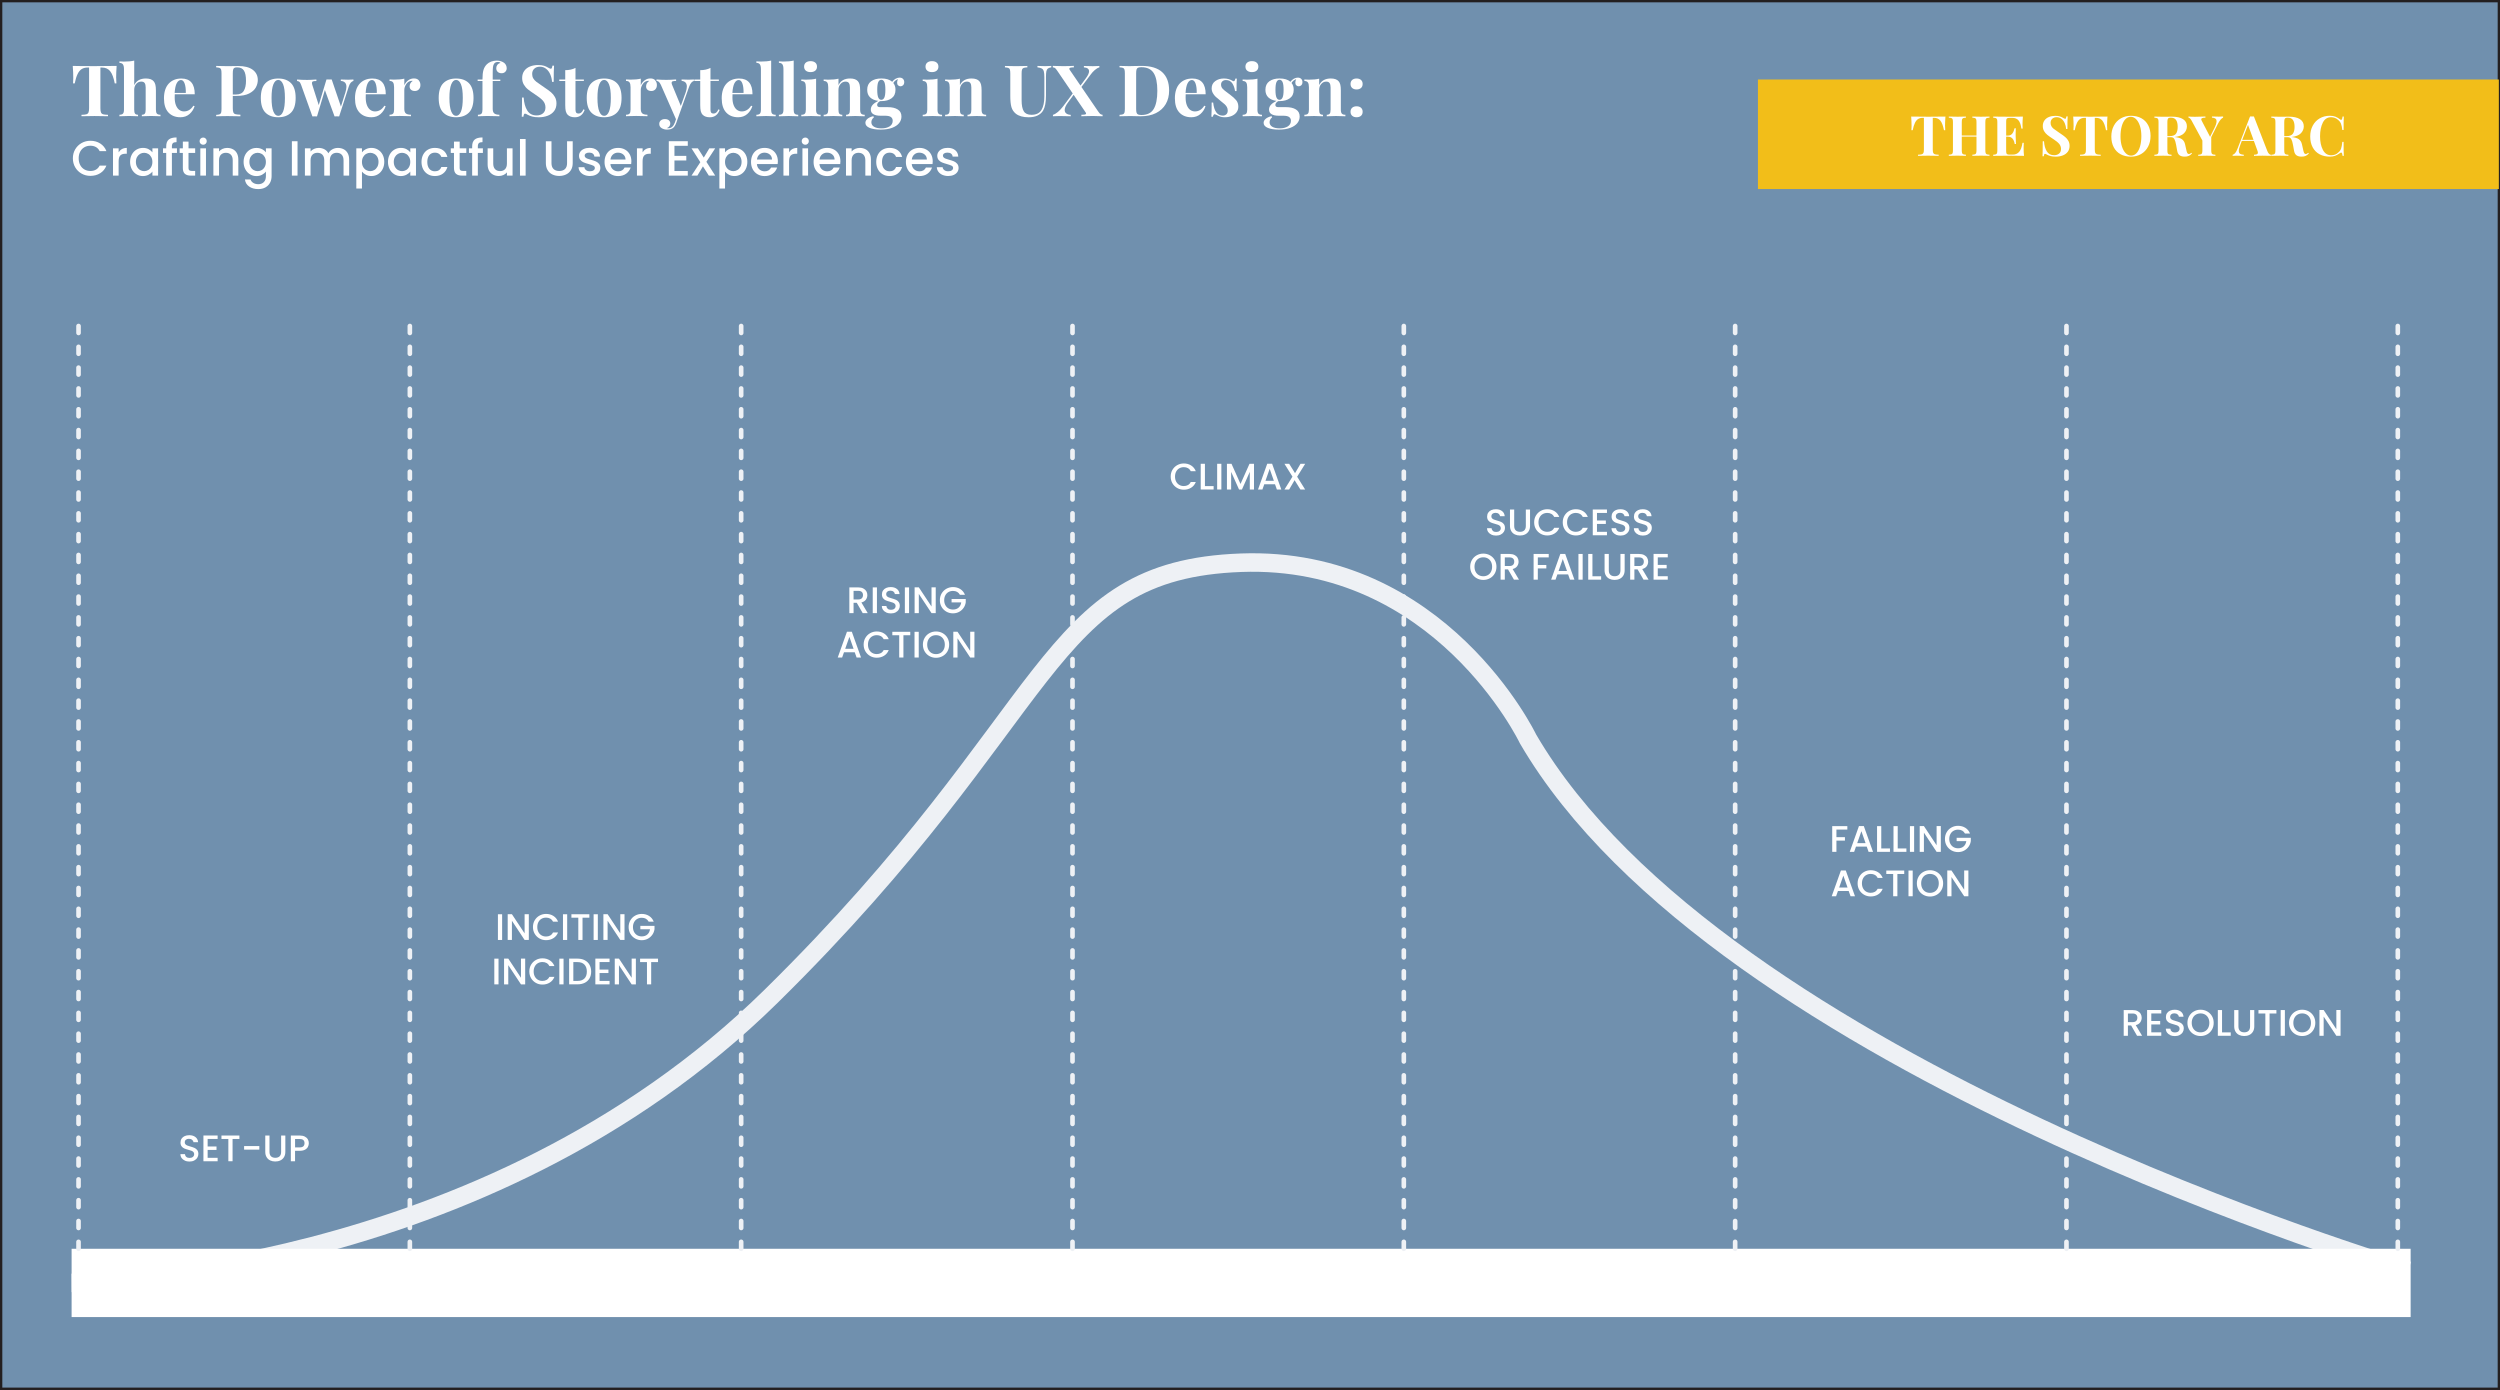 <svg xmlns="http://www.w3.org/2000/svg" id="Layer_2" data-name="Layer 2" viewBox="0 0 1081 601"><rect x="0" y="0" width="1081" height="601" fill="#333333" stroke="none"/><defs><style> .cls-1 { fill: #fff; } .cls-2 { fill: #f2be19; } .cls-3 { stroke-dasharray: 0 0 3 6; stroke-linecap: round; stroke-width: 2px; } .cls-3, .cls-4, .cls-5 { stroke-miterlimit: 10; } .cls-3, .cls-5 { fill: none; stroke: #eef1f5; } .cls-4 { fill: #7090ae; stroke: #231f20; } .cls-5 { stroke-width: 8px; } </style></defs><g id="Layer_1-2" data-name="Layer 1"><rect class="cls-4" x=".5" y=".5" width="1080" height="600"></rect><g><path class="cls-1" d="m50.24,33.73c0,.96.03,1.74.09,2.34h-.71c-.49-2.52-1.16-4.29-2.01-5.32-.85-1.02-2.01-1.54-3.49-1.54h-.71v17.55c0,.86.09,1.49.26,1.88.17.39.48.65.92.78.44.13,1.14.21,2.11.23v.61c-2.58-.06-4.53-.09-5.84-.09s-3.17.03-5.63.09v-.61c.96-.02,1.67-.1,2.11-.23.44-.13.75-.39.92-.78.17-.39.26-1.01.26-1.88v-17.55h-.68c-.98,0-1.82.22-2.51.65-.69.43-1.28,1.14-1.77,2.14-.49.99-.91,2.35-1.26,4.07h-.71c.06-.59.09-1.37.09-2.34,0-1.54-.07-3.28-.22-5.23,1.86.06,5.03.09,9.5.09s7.62-.03,9.47-.09c-.14,1.95-.21,3.69-.21,5.23Z"></path><path class="cls-1" d="m58.05,36.8c.92-1.91,2.59-2.86,5.01-2.86,1.6,0,2.73.4,3.38,1.2.35.39.6.9.75,1.52.15.63.23,1.45.23,2.47v8.27c0,.84.14,1.42.43,1.74.29.32.8.48,1.54.48v.65c-2.13-.08-3.48-.12-4.06-.12-.7,0-2.03.04-4,.12v-.65c.61,0,1.04-.16,1.29-.48.25-.32.37-.9.37-1.74v-9.56c0-.84-.14-1.48-.42-1.91-.28-.43-.77-.65-1.49-.65-.86,0-1.58.33-2.17,1-.58.67-.88,1.51-.88,2.54v8.58c0,.84.12,1.42.37,1.74.25.32.68.48,1.29.48v.65c-1.97-.08-3.24-.12-3.81-.12-.7,0-2.11.04-4.24.12v-.65c.72,0,1.22-.16,1.52-.48.3-.32.45-.9.45-1.74v-17.49c0-.94-.15-1.63-.45-2.06-.3-.43-.8-.65-1.52-.65v-.65c.66.06,1.29.09,1.91.09,1.78,0,3.28-.14,4.49-.43v10.58Z"></path><path class="cls-1" d="m83.6,45.72l.55.18c-.41,1.33-1.14,2.46-2.2,3.4-1.06.93-2.37,1.4-3.95,1.4-2.17,0-3.9-.69-5.18-2.07-1.28-1.38-1.92-3.43-1.92-6.13s.69-4.88,2.06-6.35c1.37-1.47,3.2-2.2,5.47-2.2,3.85,0,5.78,2.27,5.78,6.82h-8.64c-.02.31-.03.79-.03,1.44,0,1.35.19,2.48.57,3.38.38.9.87,1.56,1.48,1.97.6.41,1.26.62,1.95.62,1.68,0,3.03-.82,4.06-2.46Zm-7.18-9.76c-.48.91-.78,2.32-.91,4.23h4.83c.04-1.62-.12-2.96-.48-4.01s-.9-1.58-1.61-1.58-1.35.46-1.83,1.37Z"></path><path class="cls-1" d="m100.66,41.48v5.35c0,.82.09,1.42.26,1.8.17.38.48.63.92.75.44.12,1.14.2,2.11.22v.68c-2.52-.06-4.4-.09-5.63-.09-1.02,0-2.32.02-3.87.06l-.98.03v-.61c.68-.04,1.17-.12,1.49-.25.32-.12.53-.36.65-.71.11-.35.17-.91.17-1.69v-15.25c0-.78-.06-1.34-.17-1.69-.11-.35-.33-.58-.65-.71-.32-.12-.81-.2-1.49-.25v-.61c1.04.06,2.6.09,4.67.09l3.41-.03c.41-.02.88-.03,1.41-.03,2.77,0,4.88.55,6.33,1.64,1.46,1.1,2.18,2.57,2.18,4.41,0,1.13-.29,2.21-.86,3.24-.57,1.04-1.54,1.9-2.9,2.6-1.36.7-3.17,1.04-5.43,1.04h-1.63Zm.69-12.14c-.26.14-.44.4-.54.77-.1.37-.15.92-.15,1.66v9.1h1.32c1.66,0,2.81-.53,3.44-1.6.64-1.07.95-2.51.95-4.33,0-1.99-.29-3.45-.88-4.4-.58-.94-1.56-1.41-2.94-1.41-.55,0-.96.07-1.21.22Z"></path><path class="cls-1" d="m125.84,35.96c1.33,1.34,2,3.47,2,6.38s-.67,5.03-2,6.36-3.18,2-5.53,2-4.18-.67-5.52-2c-1.34-1.33-2.01-3.45-2.01-6.36s.67-5.04,2.01-6.38c1.34-1.34,3.18-2.01,5.52-2.01s4.2.67,5.53,2.01Zm-7.64.52c-.52,1.28-.78,3.23-.78,5.86s.26,4.57.78,5.84c.52,1.27,1.22,1.91,2.11,1.91s1.61-.63,2.12-1.89c.51-1.26.77-3.21.77-5.86s-.26-4.6-.78-5.87c-.52-1.27-1.23-1.91-2.11-1.91s-1.58.64-2.11,1.92Z"></path><path class="cls-1" d="m152.83,34.38v.61c-.43.12-.82.38-1.17.77-.35.39-.66,1.01-.92,1.88l-4.09,12.7c-.23-.02-.56-.03-1.01-.03s-.76.01-.98.03l-4.18-11.41-3.41,11.41c-.21-.02-.53-.03-.98-.03s-.79.01-1.01.03l-4.86-13.59c-.25-.72-.52-1.18-.83-1.4s-.63-.32-.95-.32v-.65c1.33.12,2.79.18,4.37.18,1.02,0,2.36-.06,4-.18v.65c-.68,0-1.16.05-1.46.15-.3.1-.45.35-.45.74,0,.27.05.54.15.83l2.77,8.7,3.35-11.1,1.14.03,1.11-.03,4,11.74,1.94-6.18c.29-.96.43-1.74.43-2.34,0-1.6-.81-2.46-2.43-2.58v-.61c.96.06,2.02.09,3.17.09,1.04,0,1.82-.03,2.34-.09Z"></path><path class="cls-1" d="m166.2,45.72l.55.18c-.41,1.33-1.14,2.46-2.2,3.4-1.06.93-2.37,1.4-3.95,1.4-2.17,0-3.9-.69-5.18-2.07-1.28-1.38-1.92-3.43-1.92-6.13s.69-4.88,2.06-6.35c1.37-1.47,3.2-2.2,5.47-2.2,3.85,0,5.78,2.27,5.78,6.82h-8.64c-.02.31-.03.79-.03,1.44,0,1.35.19,2.48.57,3.38.38.9.87,1.56,1.48,1.97.6.41,1.26.62,1.95.62,1.68,0,3.03-.82,4.06-2.46Zm-7.18-9.76c-.48.91-.78,2.32-.91,4.23h4.83c.04-1.62-.12-2.96-.48-4.01s-.9-1.58-1.61-1.58-1.35.46-1.83,1.37Z"></path><path class="cls-1" d="m181.08,34.77c.47.55.71,1.22.71,2s-.22,1.38-.66,1.86c-.44.48-1.02.72-1.74.72s-1.25-.18-1.66-.54c-.41-.36-.61-.83-.61-1.43,0-.98.45-1.78,1.35-2.4-.08-.02-.21-.03-.37-.03-.21,0-.37.02-.49.06-.78.12-1.44.59-1.98,1.41-.54.82-.81,1.66-.81,2.52v8.15c0,.94.23,1.6.69,1.97.46.37,1.19.55,2.2.55v.65c-.29,0-.52-.01-.71-.03-2.09-.06-3.48-.09-4.18-.09-.55,0-1.81.03-3.78.09-.16.02-.37.03-.61.03v-.65c.74,0,1.25-.16,1.54-.48.29-.32.43-.9.43-1.74v-9.68c0-.94-.14-1.63-.43-2.06-.29-.43-.8-.65-1.54-.65v-.65c.66.06,1.29.09,1.91.09,1.82,0,3.32-.14,4.49-.43v2.86c.39-.88.95-1.59,1.69-2.14s1.57-.81,2.49-.81,1.62.28,2.09.83Z"></path><path class="cls-1" d="m202.75,35.96c1.33,1.34,2,3.47,2,6.38s-.67,5.03-2,6.36-3.18,2-5.53,2-4.18-.67-5.52-2c-1.34-1.33-2.01-3.45-2.01-6.36s.67-5.04,2.01-6.38c1.34-1.34,3.18-2.01,5.52-2.01s4.2.67,5.53,2.01Zm-7.64.52c-.52,1.28-.78,3.23-.78,5.86s.26,4.57.78,5.84c.52,1.27,1.22,1.91,2.11,1.91s1.61-.63,2.12-1.89c.51-1.26.77-3.21.77-5.86s-.26-4.6-.78-5.87c-.52-1.27-1.23-1.91-2.11-1.91s-1.58.64-2.11,1.92Z"></path><path class="cls-1" d="m218.06,27.24c.31.25.56.57.75.97.19.4.29.85.29,1.34,0,.57-.21,1.07-.61,1.49-.41.42-.93.63-1.57.63-.7,0-1.26-.19-1.69-.58-.43-.39-.65-.92-.65-1.6,0-.53.15-1,.46-1.41.31-.41.76-.7,1.35-.86-.06-.12-.19-.23-.38-.31-.19-.08-.44-.12-.72-.12-.78,0-1.33.27-1.66.8-.23.31-.38.76-.46,1.35-.08.59-.12,1.49-.12,2.67v2.8h3.29v.61h-3.29v12.08c0,.94.24,1.6.72,1.97.48.37,1.2.55,2.17.55v.65l-.86-.03c-2.27-.06-3.75-.09-4.43-.09-.61,0-1.95.04-4,.12v-.65c.74,0,1.25-.16,1.54-.48.29-.32.43-.9.43-1.74v-12.39h-2.09v-.61h2.09c0-1.78.14-3.16.43-4.14.29-.97.79-1.81,1.51-2.51.45-.45,1.06-.82,1.81-1.11.76-.29,1.56-.43,2.4-.43,1.27,0,2.37.34,3.29,1.01Z"></path><path class="cls-1" d="m235.19,28.41c.64.21,1.28.5,1.94.89.23.12.43.23.6.31.17.08.32.12.45.12.18,0,.33-.11.43-.32.1-.21.18-.56.25-1.03h.71c-.1,1.37-.15,3.71-.15,7.01h-.71c-.08-1.11-.33-2.16-.75-3.17-.42-1-1.01-1.82-1.78-2.44-.77-.62-1.67-.94-2.69-.94s-1.82.28-2.44.85c-.63.56-.94,1.33-.94,2.29,0,.72.15,1.34.46,1.88.31.53.74,1.02,1.29,1.46.55.44,1.4,1.04,2.55,1.8l.98.68c1.21.8,2.16,1.5,2.86,2.09.7.59,1.27,1.29,1.71,2.08.44.79.66,1.71.66,2.75,0,1.31-.34,2.41-1.01,3.3-.68.89-1.59,1.56-2.75,2.01-1.16.45-2.44.68-3.86.68-1.15,0-2.1-.1-2.86-.31-.76-.2-1.46-.48-2.09-.83-.45-.29-.8-.43-1.05-.43-.18,0-.33.11-.43.32-.1.21-.18.56-.25,1.03h-.71c.08-1.29.12-4.06.12-8.3h.71c.14,2.3.66,4.16,1.54,5.58.88,1.42,2.23,2.14,4.06,2.14,1.11,0,2.02-.3,2.74-.89.72-.59,1.08-1.45,1.08-2.55s-.37-2.13-1.11-2.95-1.91-1.74-3.5-2.77c-1.23-.8-2.21-1.5-2.95-2.09-.74-.59-1.34-1.3-1.81-2.11-.47-.81-.71-1.75-.71-2.81,0-1.23.31-2.27.94-3.12.62-.85,1.46-1.48,2.51-1.89,1.05-.41,2.19-.61,3.44-.61,1.07,0,1.92.1,2.55.31Z"></path><path class="cls-1" d="m248.84,34.38h3.63v.61h-3.63v12.42c0,.61.11,1.05.32,1.31s.56.38,1.03.38c.88,0,1.58-.62,2.09-1.84l.52.28c-.78,2.11-2.18,3.17-4.21,3.17-1.35,0-2.38-.35-3.07-1.04-.43-.43-.72-.97-.88-1.61-.15-.65-.23-1.53-.23-2.66v-10.39h-2.58v-.61h2.58v-4.06c1.7,0,3.18-.33,4.43-.98v5.04Z"></path><path class="cls-1" d="m266.76,35.96c1.33,1.34,2,3.47,2,6.38s-.67,5.03-2,6.36-3.18,2-5.53,2-4.18-.67-5.52-2c-1.34-1.33-2.01-3.45-2.01-6.36s.67-5.04,2.01-6.38c1.34-1.34,3.18-2.01,5.52-2.01s4.2.67,5.53,2.01Zm-7.64.52c-.52,1.28-.78,3.23-.78,5.86s.26,4.57.78,5.84c.52,1.27,1.22,1.91,2.11,1.91s1.61-.63,2.12-1.89c.51-1.26.77-3.21.77-5.86s-.26-4.6-.78-5.87c-.52-1.27-1.23-1.91-2.11-1.91s-1.58.64-2.11,1.92Z"></path><path class="cls-1" d="m283.33,34.77c.47.55.71,1.22.71,2s-.22,1.38-.66,1.86c-.44.48-1.02.72-1.74.72s-1.25-.18-1.66-.54c-.41-.36-.61-.83-.61-1.43,0-.98.45-1.78,1.35-2.4-.08-.02-.21-.03-.37-.03-.21,0-.37.02-.49.06-.78.12-1.44.59-1.98,1.41-.54.82-.81,1.66-.81,2.52v8.15c0,.94.23,1.6.69,1.97.46.37,1.19.55,2.2.55v.65c-.29,0-.52-.01-.71-.03-2.09-.06-3.48-.09-4.18-.09-.55,0-1.81.03-3.78.09-.16.02-.37.03-.61.03v-.65c.74,0,1.25-.16,1.54-.48.29-.32.43-.9.43-1.74v-9.68c0-.94-.14-1.63-.43-2.06-.29-.43-.8-.65-1.54-.65v-.65c.66.06,1.29.09,1.91.09,1.82,0,3.32-.14,4.49-.43v2.86c.39-.88.95-1.59,1.69-2.14s1.57-.81,2.49-.81,1.62.28,2.09.83Z"></path><path class="cls-1" d="m300.05,34.38v.61c-.43.12-.81.38-1.15.78-.34.4-.66,1.02-.97,1.86l-5.5,15.46c-.41,1.07-.86,1.79-1.35,2.18-.59.51-1.49.77-2.67.77-.86,0-1.63-.21-2.32-.63-.69-.42-1.03-1.03-1.03-1.83,0-.64.23-1.14.68-1.52.45-.38,1.05-.57,1.78-.57.7,0,1.25.17,1.68.51.42.34.63.81.63,1.43,0,.43-.13.82-.4,1.18-.27.36-.65.63-1.14.81.14.02.38.03.71.03,1.27,0,2.2-.81,2.8-2.43l.49-1.48-6.52-14.82c-.33-.7-.65-1.16-.95-1.38-.31-.23-.62-.34-.95-.34v-.65c1.35.12,2.76.18,4.21.18,1.21,0,2.63-.06,4.27-.18v.65c-.66,0-1.14.05-1.46.14-.32.09-.48.33-.48.72,0,.23.07.51.22.86l3.75,9.07,2.12-5.9c.33-.96.49-1.78.49-2.46,0-1.5-.76-2.32-2.27-2.46v-.61c.96.06,1.96.09,2.98.09s1.81-.03,2.37-.09Z"></path><path class="cls-1" d="m307.21,34.38h3.63v.61h-3.63v12.42c0,.61.11,1.05.32,1.31s.56.38,1.03.38c.88,0,1.58-.62,2.09-1.84l.52.28c-.78,2.11-2.18,3.17-4.21,3.17-1.35,0-2.38-.35-3.07-1.04-.43-.43-.72-.97-.88-1.61-.15-.65-.23-1.53-.23-2.66v-10.39h-2.58v-.61h2.58v-4.06c1.7,0,3.18-.33,4.43-.98v5.04Z"></path><path class="cls-1" d="m324.77,45.72l.55.18c-.41,1.33-1.14,2.46-2.2,3.4-1.06.93-2.37,1.4-3.95,1.4-2.17,0-3.9-.69-5.18-2.07-1.28-1.38-1.92-3.43-1.92-6.13s.69-4.88,2.06-6.35c1.37-1.47,3.2-2.2,5.47-2.2,3.85,0,5.78,2.27,5.78,6.82h-8.64c-.02.31-.03.79-.03,1.44,0,1.35.19,2.48.57,3.38.38.9.87,1.56,1.48,1.97.6.41,1.26.62,1.95.62,1.68,0,3.03-.82,4.06-2.46Zm-7.18-9.76c-.48.91-.78,2.32-.91,4.23h4.83c.04-1.62-.12-2.96-.48-4.01s-.9-1.58-1.61-1.58-1.35.46-1.83,1.37Z"></path><path class="cls-1" d="m333.44,47.41c0,.84.14,1.42.43,1.74.29.32.8.48,1.54.48v.65c-2.13-.08-3.5-.12-4.12-.12-.7,0-2.11.04-4.24.12v-.65c.72,0,1.22-.16,1.52-.48.3-.32.45-.9.45-1.74v-17.52c0-.94-.15-1.63-.45-2.06-.3-.43-.8-.65-1.52-.65v-.65c.66.06,1.29.09,1.91.09,1.78,0,3.28-.14,4.49-.43v21.21Z"></path><path class="cls-1" d="m343.18,47.41c0,.84.14,1.42.43,1.74.29.32.8.48,1.54.48v.65c-2.13-.08-3.5-.12-4.12-.12-.7,0-2.11.04-4.24.12v-.65c.72,0,1.22-.16,1.52-.48.3-.32.45-.9.45-1.74v-17.52c0-.94-.15-1.63-.45-2.06-.3-.43-.8-.65-1.52-.65v-.65c.66.06,1.29.09,1.91.09,1.78,0,3.28-.14,4.49-.43v21.21Z"></path><path class="cls-1" d="m352.87,47.41c0,.84.15,1.42.45,1.74.3.32.8.48,1.52.48v.65c-2.05-.08-3.41-.12-4.09-.12-.64,0-2.06.04-4.27.12v-.65c.74,0,1.25-.16,1.54-.48.29-.32.43-.9.43-1.74v-9.68c0-.94-.14-1.63-.43-2.06-.29-.43-.8-.65-1.54-.65v-.65c.66.06,1.29.09,1.91.09,1.82,0,3.32-.14,4.49-.43v13.37Zm-.35-20.34c.5.42.75,1,.75,1.74s-.25,1.32-.75,1.74c-.5.42-1.18.63-2.04.63s-1.54-.21-2.04-.63c-.5-.42-.75-1-.75-1.74s.25-1.32.75-1.74c.5-.42,1.18-.63,2.04-.63s1.54.21,2.04.63Z"></path><path class="cls-1" d="m370.97,35.14c.35.39.59.89.74,1.51.14.61.22,1.44.22,2.49v8.27c0,.84.15,1.42.45,1.74.3.32.8.48,1.52.48v.65c-2.05-.08-3.4-.12-4.06-.12-.61,0-1.95.04-4,.12v-.65c.61,0,1.04-.16,1.29-.48.25-.32.37-.9.37-1.74v-9.56c0-.84-.14-1.48-.42-1.91-.28-.43-.77-.65-1.49-.65-.84,0-1.56.34-2.15,1.03-.59.69-.89,1.53-.89,2.54v8.55c0,.84.12,1.42.37,1.74.25.32.68.48,1.29.48v.65c-1.89-.08-3.16-.12-3.81-.12-.62,0-2.03.04-4.24.12v-.65c.74,0,1.25-.16,1.54-.48.29-.32.43-.9.43-1.74v-9.68c0-.94-.14-1.63-.43-2.06-.29-.43-.8-.65-1.54-.65v-.65c.66.06,1.29.09,1.91.09,1.82,0,3.32-.14,4.49-.43v2.77c.92-1.91,2.6-2.86,5.04-2.86,1.56,0,2.68.4,3.38,1.2Z"></path><path class="cls-1" d="m388.34,36.91c-.29-.28-.43-.67-.43-1.18s.12-.99.37-1.51c-.49.21-.9.44-1.21.69-.32.26-.59.58-.81.97.64.76.95,1.74.95,2.95,0,1.62-.56,2.84-1.68,3.66-1.12.82-2.6,1.23-4.44,1.23h-.55c-.84.49-1.26,1.04-1.26,1.63,0,.66.41.98,1.23.98h3.35c1.8,0,3.24.33,4.32,1,1.08.67,1.61,1.69,1.61,3.06,0,1.04-.33,1.99-1,2.84-.67.85-1.68,1.53-3.03,2.04-1.35.51-3.01.77-4.98.77s-3.58-.25-4.78-.75c-1.2-.5-1.8-1.23-1.8-2.17,0-.64.29-1.2.86-1.71.57-.5,1.42-.9,2.55-1.18l.28.49c-.74.62-1.11,1.32-1.11,2.12,0,.86.39,1.52,1.17,1.98.78.46,1.85.69,3.23.69s2.6-.29,3.49-.86,1.34-1.38,1.34-2.43c0-.68-.25-1.21-.75-1.6-.5-.39-1.38-.58-2.63-.58h-1.91c-1.31,0-2.34-.22-3.07-.66-.74-.44-1.11-1.11-1.11-2.01,0-.76.27-1.43.8-2.03.53-.59,1.34-1.17,2.43-1.72-1.48-.18-2.64-.68-3.5-1.48-.86-.8-1.29-1.91-1.29-3.32,0-1.62.56-2.84,1.68-3.66,1.12-.82,2.6-1.23,4.44-1.23,2.05,0,3.62.48,4.7,1.44.39-.55.87-.99,1.44-1.32.57-.33,1.16-.49,1.75-.49s1.1.18,1.46.54c.36.36.54.83.54,1.4s-.16,1.02-.48,1.34c-.32.32-.69.48-1.12.48s-.76-.14-1.04-.42Zm-5.95,5.27c.3-.66.45-1.77.45-3.35s-.15-2.69-.45-3.35c-.3-.66-.73-.98-1.31-.98s-1.01.33-1.31.98c-.3.66-.45,1.77-.45,3.35s.15,2.7.45,3.35c.3.66.73.98,1.31.98s1.01-.33,1.31-.98Z"></path><path class="cls-1" d="m405.37,47.41c0,.84.15,1.42.45,1.74.3.32.8.48,1.52.48v.65c-2.05-.08-3.41-.12-4.09-.12-.64,0-2.06.04-4.27.12v-.65c.74,0,1.25-.16,1.54-.48.29-.32.43-.9.43-1.74v-9.68c0-.94-.14-1.63-.43-2.06-.29-.43-.8-.65-1.54-.65v-.65c.66.06,1.29.09,1.91.09,1.82,0,3.32-.14,4.49-.43v13.37Zm-.35-20.34c.5.42.75,1,.75,1.74s-.25,1.32-.75,1.74c-.5.42-1.18.63-2.04.63s-1.54-.21-2.04-.63c-.5-.42-.75-1-.75-1.74s.25-1.32.75-1.74c.5-.42,1.18-.63,2.04-.63s1.54.21,2.04.63Z"></path><path class="cls-1" d="m423.48,35.14c.35.39.59.89.74,1.51.14.61.22,1.44.22,2.49v8.27c0,.84.15,1.42.45,1.74.3.32.8.48,1.52.48v.65c-2.05-.08-3.4-.12-4.06-.12-.61,0-1.95.04-4,.12v-.65c.61,0,1.04-.16,1.29-.48.25-.32.37-.9.37-1.74v-9.56c0-.84-.14-1.48-.42-1.91-.28-.43-.77-.65-1.49-.65-.84,0-1.56.34-2.15,1.03-.59.69-.89,1.53-.89,2.54v8.55c0,.84.12,1.42.37,1.74.25.32.68.48,1.29.48v.65c-1.89-.08-3.16-.12-3.81-.12-.62,0-2.03.04-4.24.12v-.65c.74,0,1.25-.16,1.54-.48.29-.32.43-.9.43-1.74v-9.68c0-.94-.14-1.63-.43-2.06-.29-.43-.8-.65-1.54-.65v-.65c.66.06,1.29.09,1.91.09,1.82,0,3.32-.14,4.49-.43v2.77c.92-1.91,2.6-2.86,5.04-2.86,1.56,0,2.68.4,3.38,1.2Z"></path><path class="cls-1" d="m454.59,29.12c-.68.1-1.17.28-1.49.52-.32.25-.53.64-.65,1.17-.11.53-.17,1.32-.17,2.37v8.15c0,2.93-.42,5.1-1.26,6.52-.55.9-1.35,1.6-2.4,2.11s-2.33.75-3.84.75c-2.38,0-4.22-.51-5.53-1.54-.94-.76-1.58-1.72-1.91-2.87-.33-1.16-.49-2.78-.49-4.87v-9.65c0-.78-.06-1.34-.17-1.69-.11-.35-.33-.58-.65-.71-.32-.12-.81-.2-1.49-.25v-.61c1.05.06,2.64.09,4.8.09s3.76-.03,4.89-.09v.61c-.74.04-1.28.12-1.61.25-.34.12-.57.36-.69.71-.12.35-.18.91-.18,1.69v11.59c0,2.15.31,3.74.94,4.75.62,1.01,1.73,1.52,3.3,1.52,2.05,0,3.49-.69,4.33-2.08.84-1.38,1.26-3.35,1.26-5.89v-8.12c0-1.19-.07-2.07-.22-2.64-.14-.57-.42-.99-.83-1.25-.41-.26-1.06-.44-1.94-.54v-.61c.78.06,1.89.09,3.32.09,1.15,0,2.04-.03,2.67-.09v.61Z"></path><path class="cls-1" d="m475.77,49.28c.25.21.57.32.98.34v.65c-2.13-.08-3.54-.12-4.21-.12s-2.09.03-4.3.09c-.16.02-.38.03-.65.03v-.65c.74,0,1.26-.04,1.57-.11.31-.07.46-.21.46-.41,0-.14-.07-.32-.21-.52l-5.17-7.59-2.46,3.35c-.94,1.27-1.41,2.35-1.41,3.23,0,.64.23,1.13.69,1.49.46.36,1.1.56,1.92.6v.61c-1.17-.06-2.79-.09-4.86-.09-1.23,0-2.17.03-2.83.09v-.61c1.41-.45,2.9-1.7,4.46-3.75l4.09-5.5-6.64-9.75c-.41-.61-.74-1.02-.98-1.21-.25-.19-.57-.3-.98-.32v-.65c.25,0,.45.01.61.03,1.97.06,3.23.09,3.78.09,1.78,0,3.35-.04,4.7-.12v.65c-.7,0-1.2.05-1.51.14s-.46.24-.46.45c0,.16.08.36.25.58l4.58,6.7,2.27-3.07c.96-1.27,1.45-2.31,1.45-3.1,0-.51-.2-.91-.58-1.2s-.94-.45-1.66-.49v-.61c1.17.06,2.46.09,3.87.09,1.23,0,2.17-.03,2.83-.09v.61c-.66.18-1.32.56-1.98,1.14-.67.57-1.3,1.27-1.89,2.09l-3.9,5.23,7.19,10.51c.41.59.74.99.98,1.2Z"></path><path class="cls-1" d="m502.55,31.22c1.99,1.81,2.98,4.45,2.98,7.92,0,2.23-.49,4.19-1.46,5.86-.97,1.67-2.38,2.97-4.21,3.89-1.83.92-4.02,1.38-6.56,1.38l-1.91-.03c-1.19-.04-2.05-.06-2.58-.06-2.11,0-3.69.03-4.73.09v-.61c.68-.04,1.17-.12,1.49-.25.32-.12.53-.36.65-.71.11-.35.17-.91.17-1.69v-15.25c0-.78-.06-1.34-.17-1.69-.11-.35-.33-.58-.65-.71-.32-.12-.81-.2-1.49-.25v-.61c.86.06,2.1.09,3.72.09h.95l1.23-.03c1.68-.04,2.88-.06,3.6-.06,4,0,6.99.91,8.98,2.72Zm-10.44-1.95c-.32.14-.54.4-.66.77-.12.37-.18.92-.18,1.66v15.37c0,.74.06,1.29.18,1.66s.34.63.66.77c.32.14.8.22,1.46.22,2.48,0,4.24-.87,5.29-2.6,1.04-1.73,1.57-4.35,1.57-7.85s-.54-6.08-1.61-7.73c-1.08-1.65-2.83-2.48-5.27-2.48-.64,0-1.11.07-1.43.22Z"></path><path class="cls-1" d="m520.72,45.72l.55.18c-.41,1.33-1.14,2.46-2.2,3.4-1.06.93-2.37,1.4-3.95,1.4-2.17,0-3.9-.69-5.18-2.07-1.28-1.38-1.92-3.43-1.92-6.13s.69-4.88,2.06-6.35c1.37-1.47,3.2-2.2,5.47-2.2,3.85,0,5.78,2.27,5.78,6.82h-8.64c-.02.31-.03.79-.03,1.44,0,1.35.19,2.48.57,3.38.38.9.87,1.56,1.48,1.97.6.41,1.26.62,1.95.62,1.68,0,3.03-.82,4.06-2.46Zm-7.18-9.76c-.48.91-.78,2.32-.91,4.23h4.83c.04-1.62-.12-2.96-.48-4.01s-.9-1.58-1.61-1.58-1.35.46-1.83,1.37Z"></path><path class="cls-1" d="m531.35,34.24c.66.2,1.16.42,1.51.66.21.14.39.22.55.22.18,0,.34-.1.48-.29.13-.19.22-.48.26-.85h.65c-.08,1.05-.12,2.85-.12,5.41h-.65c-.18-1.35-.59-2.48-1.21-3.4-.63-.91-1.53-1.37-2.72-1.37-.61,0-1.12.17-1.52.52-.4.35-.6.83-.6,1.44,0,.7.24,1.3.71,1.8.47.5,1.21,1.11,2.21,1.83l.89.65c1.25.94,2.17,1.78,2.77,2.52.59.74.89,1.66.89,2.77,0,.9-.26,1.7-.78,2.4-.52.7-1.23,1.23-2.11,1.6-.88.37-1.85.55-2.92.55-1.13,0-2.09-.21-2.89-.65-.66-.33-1.13-.54-1.41-.65-.21-.06-.38,0-.54.2-.15.2-.27.49-.35.88h-.65c.08-1.17.12-3.22.12-6.15h.65c.41,3.77,1.79,5.66,4.15,5.66.59,0,1.1-.18,1.52-.54s.63-.91.63-1.65c0-.57-.13-1.09-.38-1.54-.26-.45-.58-.85-.97-1.2-.39-.35-.97-.83-1.75-1.44-.92-.74-1.62-1.33-2.11-1.78-.48-.45-.89-.98-1.23-1.6-.34-.61-.51-1.3-.51-2.06,0-1.31.51-2.35,1.54-3.1,1.02-.76,2.27-1.14,3.75-1.14.78,0,1.5.1,2.15.29Z"></path><path class="cls-1" d="m543.71,47.41c0,.84.15,1.42.45,1.74.3.32.8.48,1.52.48v.65c-2.05-.08-3.41-.12-4.09-.12-.63,0-2.06.04-4.27.12v-.65c.74,0,1.25-.16,1.54-.48.29-.32.43-.9.43-1.74v-9.68c0-.94-.14-1.63-.43-2.06-.29-.43-.8-.65-1.54-.65v-.65c.66.06,1.29.09,1.91.09,1.82,0,3.32-.14,4.49-.43v13.37Zm-.35-20.34c.5.42.75,1,.75,1.74s-.25,1.32-.75,1.74c-.5.42-1.18.63-2.04.63s-1.54-.21-2.04-.63c-.5-.42-.75-1-.75-1.74s.25-1.32.75-1.74c.5-.42,1.18-.63,2.04-.63s1.54.21,2.04.63Z"></path><path class="cls-1" d="m560.53,36.91c-.29-.28-.43-.67-.43-1.18s.12-.99.37-1.51c-.49.21-.9.44-1.21.69-.32.26-.59.58-.81.97.63.76.95,1.74.95,2.95,0,1.62-.56,2.84-1.68,3.66-1.12.82-2.6,1.23-4.44,1.23h-.55c-.84.49-1.26,1.04-1.26,1.63,0,.66.41.98,1.23.98h3.35c1.8,0,3.24.33,4.32,1,1.08.67,1.61,1.69,1.61,3.06,0,1.04-.33,1.99-1,2.84-.67.85-1.67,1.53-3.03,2.04-1.35.51-3.01.77-4.98.77s-3.58-.25-4.78-.75c-1.2-.5-1.8-1.23-1.8-2.17,0-.64.29-1.2.86-1.71.57-.5,1.42-.9,2.55-1.18l.28.49c-.74.62-1.11,1.32-1.11,2.12,0,.86.39,1.52,1.17,1.98.78.46,1.86.69,3.23.69s2.6-.29,3.49-.86,1.34-1.38,1.34-2.43c0-.68-.25-1.21-.75-1.6-.5-.39-1.38-.58-2.63-.58h-1.91c-1.31,0-2.34-.22-3.07-.66-.74-.44-1.11-1.11-1.11-2.01,0-.76.27-1.43.8-2.03.53-.59,1.34-1.17,2.43-1.72-1.48-.18-2.64-.68-3.5-1.48-.86-.8-1.29-1.91-1.29-3.32,0-1.62.56-2.84,1.68-3.66,1.12-.82,2.6-1.23,4.44-1.23,2.05,0,3.62.48,4.7,1.44.39-.55.87-.99,1.44-1.32.57-.33,1.16-.49,1.75-.49s1.1.18,1.46.54c.36.36.54.83.54,1.4s-.16,1.02-.48,1.34c-.32.32-.69.48-1.12.48s-.76-.14-1.04-.42Zm-5.95,5.27c.3-.66.45-1.77.45-3.35s-.15-2.69-.45-3.35c-.3-.66-.73-.98-1.31-.98s-1.01.33-1.31.98c-.3.66-.45,1.77-.45,3.35s.15,2.7.45,3.35c.3.66.73.98,1.31.98s1.01-.33,1.31-.98Z"></path><path class="cls-1" d="m578.82,35.14c.35.39.59.89.74,1.51.14.61.22,1.44.22,2.49v8.27c0,.84.15,1.42.45,1.74.3.32.8.48,1.52.48v.65c-2.05-.08-3.4-.12-4.06-.12-.61,0-1.95.04-4,.12v-.65c.61,0,1.04-.16,1.29-.48.25-.32.37-.9.37-1.74v-9.56c0-.84-.14-1.48-.42-1.91-.28-.43-.77-.65-1.49-.65-.84,0-1.56.34-2.15,1.03s-.89,1.53-.89,2.54v8.55c0,.84.12,1.42.37,1.74.25.32.68.48,1.29.48v.65c-1.89-.08-3.16-.12-3.81-.12-.62,0-2.03.04-4.24.12v-.65c.74,0,1.25-.16,1.54-.48.29-.32.43-.9.43-1.74v-9.68c0-.94-.14-1.63-.43-2.06-.29-.43-.8-.65-1.54-.65v-.65c.66.06,1.29.09,1.91.09,1.82,0,3.32-.14,4.49-.43v2.77c.92-1.91,2.6-2.86,5.04-2.86,1.56,0,2.68.4,3.38,1.2Z"></path><path class="cls-1" d="m588.5,34.57c.47.42.71,1,.71,1.74s-.24,1.32-.71,1.74c-.47.42-1.11.63-1.91.63s-1.44-.21-1.91-.63c-.47-.42-.71-1-.71-1.74s.24-1.32.71-1.74c.47-.42,1.11-.63,1.91-.63s1.43.21,1.91.63Zm0,12.02c.47.42.71,1,.71,1.74s-.24,1.32-.71,1.74-1.11.63-1.91.63-1.44-.21-1.91-.63c-.47-.42-.71-1-.71-1.74s.24-1.32.71-1.74c.47-.42,1.11-.63,1.91-.63s1.43.21,1.91.63Z"></path><path class="cls-1" d="m32.53,64.55c.68-1.15,1.6-2.06,2.76-2.71,1.16-.65,2.43-.97,3.82-.97,1.58,0,2.99.39,4.22,1.17,1.23.78,2.13,1.88,2.68,3.3h-2.93c-.38-.78-.92-1.37-1.6-1.75-.68-.38-1.48-.58-2.37-.58-.98,0-1.86.22-2.63.66s-1.37,1.08-1.81,1.9c-.44.83-.65,1.79-.65,2.89s.22,2.06.65,2.89c.43.83,1.04,1.46,1.81,1.91s1.65.67,2.63.67c.9,0,1.69-.19,2.37-.58.68-.38,1.22-.97,1.6-1.75h2.93c-.56,1.43-1.45,2.52-2.68,3.29-1.23.77-2.64,1.15-4.22,1.15-1.4,0-2.67-.32-3.83-.97-1.15-.65-2.07-1.55-2.75-2.71-.68-1.15-1.02-2.46-1.02-3.91s.34-2.76,1.02-3.91Z"></path><path class="cls-1" d="m52.72,64.46c.59-.33,1.29-.5,2.11-.5v2.52h-.62c-.96,0-1.68.24-2.17.73-.49.48-.74,1.33-.74,2.52v6.2h-2.44v-11.78h2.44v1.71c.36-.6.83-1.07,1.42-1.4Z"></path><path class="cls-1" d="m56.99,66.84c.49-.91,1.16-1.62,2.01-2.13.85-.51,1.79-.76,2.81-.76.93,0,1.74.18,2.43.55.69.36,1.24.82,1.66,1.36v-1.71h2.46v11.78h-2.46v-1.75c-.41.56-.98,1.02-1.69,1.39-.71.37-1.53.56-2.44.56-1.01,0-1.94-.26-2.78-.78-.84-.52-1.51-1.25-2-2.18-.49-.93-.74-1.99-.74-3.18s.25-2.23.74-3.14Zm8.4,1.07c-.33-.6-.77-1.06-1.31-1.37-.54-.31-1.13-.47-1.75-.47s-1.21.15-1.75.46c-.54.31-.98.76-1.32,1.35-.33.59-.5,1.29-.5,2.11s.17,1.53.5,2.14c.33.61.78,1.08,1.33,1.4.55.32,1.13.48,1.74.48s1.21-.16,1.75-.47c.54-.31.98-.77,1.31-1.38s.5-1.32.5-2.13-.17-1.52-.5-2.12Z"></path><path class="cls-1" d="m76.51,66.14h-2.18v9.79h-2.46v-9.79h-1.39v-1.99h1.39v-.83c0-1.35.36-2.34,1.08-2.96.72-.62,1.85-.93,3.39-.93v2.03c-.74,0-1.26.14-1.56.42-.3.28-.45.76-.45,1.44v.83h2.18v1.99Z"></path><path class="cls-1" d="m81.51,66.14v6.52c0,.44.1.76.31.95s.56.29,1.06.29h1.5v2.03h-1.92c-1.1,0-1.94-.26-2.52-.77-.58-.51-.88-1.35-.88-2.5v-6.52h-1.39v-1.99h1.39v-2.93h2.46v2.93h2.87v1.99h-2.87Z"></path><path class="cls-1" d="m86.75,62.14c-.3-.3-.45-.67-.45-1.11s.15-.81.45-1.11c.3-.3.67-.45,1.11-.45s.79.15,1.09.45.45.67.45,1.11-.15.81-.45,1.11-.66.45-1.09.45-.81-.15-1.11-.45Zm2.31,2.01v11.78h-2.44v-11.78h2.44Z"></path><path class="cls-1" d="m100.71,64.53c.73.39,1.31.96,1.72,1.71.41.76.62,1.67.62,2.74v6.95h-2.42v-6.59c0-1.05-.26-1.86-.79-2.43-.53-.56-1.25-.84-2.16-.84s-1.64.28-2.17.84c-.53.56-.8,1.37-.8,2.43v6.59h-2.44v-11.78h2.44v1.35c.4-.48.91-.86,1.53-1.13.62-.27,1.28-.41,1.98-.41.93,0,1.76.19,2.49.58Z"></path><path class="cls-1" d="m113.32,64.5c.71.36,1.26.82,1.66,1.36v-1.71h2.46v11.98c0,1.08-.23,2.05-.68,2.9-.46.85-1.12,1.51-1.98,2-.86.48-1.89.73-3.09.73-1.6,0-2.92-.37-3.98-1.12s-1.65-1.76-1.8-3.05h2.42c.19.61.58,1.11,1.19,1.49s1.33.57,2.17.57c.98,0,1.78-.3,2.38-.9.61-.6.91-1.47.91-2.61v-1.97c-.41.56-.97,1.02-1.68,1.4-.71.38-1.51.57-2.41.57-1.03,0-1.96-.26-2.81-.78-.85-.52-1.52-1.25-2.01-2.18-.49-.93-.74-1.99-.74-3.18s.25-2.23.74-3.14c.49-.91,1.16-1.62,2.01-2.13.85-.51,1.79-.76,2.81-.76.91,0,1.72.18,2.43.55Zm1.15,3.41c-.33-.6-.77-1.06-1.31-1.37-.54-.31-1.13-.47-1.75-.47s-1.21.15-1.75.46c-.54.31-.98.76-1.32,1.35-.33.59-.5,1.29-.5,2.11s.17,1.53.5,2.14c.33.61.78,1.08,1.33,1.4.55.32,1.13.48,1.74.48s1.21-.16,1.75-.47c.54-.31.98-.77,1.31-1.38s.5-1.32.5-2.13-.17-1.52-.5-2.12Z"></path><path class="cls-1" d="m128.65,61.07v14.86h-2.44v-14.86h2.44Z"></path><path class="cls-1" d="m148.61,64.53c.73.39,1.31.96,1.73,1.71.42.76.63,1.67.63,2.74v6.95h-2.42v-6.59c0-1.05-.26-1.86-.79-2.43-.53-.56-1.25-.84-2.16-.84s-1.64.28-2.17.84c-.53.56-.8,1.37-.8,2.43v6.59h-2.42v-6.59c0-1.05-.26-1.86-.79-2.43-.53-.56-1.25-.84-2.16-.84s-1.64.28-2.17.84c-.53.56-.8,1.37-.8,2.43v6.59h-2.44v-11.78h2.44v1.35c.4-.48.91-.86,1.52-1.13.61-.27,1.27-.41,1.97-.41.94,0,1.78.2,2.52.6.74.4,1.31.98,1.71,1.73.36-.71.91-1.28,1.67-1.7.76-.42,1.57-.63,2.44-.63.93,0,1.76.19,2.49.58Z"></path><path class="cls-1" d="m158.2,64.51c.71-.37,1.52-.56,2.42-.56,1.03,0,1.96.25,2.81.76.85.51,1.51,1.22,2,2.13.48.91.73,1.96.73,3.14s-.24,2.24-.73,3.18c-.48.93-1.15,1.66-2,2.18-.85.52-1.79.78-2.81.78-.9,0-1.7-.18-2.4-.55-.7-.36-1.27-.82-1.71-1.36v7.31h-2.44v-17.39h2.44v1.73c.41-.54.98-1,1.69-1.37Zm4.97,3.37c-.33-.59-.78-1.04-1.33-1.35-.55-.31-1.14-.46-1.76-.46s-1.19.16-1.74.47c-.55.31-.99.77-1.33,1.37-.33.6-.5,1.3-.5,2.12s.17,1.52.5,2.13.78,1.07,1.33,1.38c.55.31,1.13.47,1.74.47s1.22-.16,1.76-.48c.55-.32.99-.79,1.33-1.4.33-.61.5-1.33.5-2.14s-.17-1.51-.5-2.11Z"></path><path class="cls-1" d="m168.5,66.84c.49-.91,1.16-1.62,2.01-2.13.85-.51,1.79-.76,2.81-.76.93,0,1.74.18,2.43.55.69.36,1.24.82,1.66,1.36v-1.71h2.46v11.78h-2.46v-1.75c-.41.56-.98,1.02-1.69,1.39-.71.37-1.53.56-2.44.56-1.01,0-1.94-.26-2.78-.78-.84-.52-1.51-1.25-2-2.18-.49-.93-.74-1.99-.74-3.18s.25-2.23.74-3.14Zm8.4,1.07c-.33-.6-.77-1.06-1.31-1.37-.54-.31-1.13-.47-1.75-.47s-1.21.15-1.75.46c-.54.31-.98.76-1.32,1.35-.33.59-.5,1.29-.5,2.11s.17,1.53.5,2.14c.33.61.78,1.08,1.33,1.4.55.32,1.13.48,1.74.48s1.21-.16,1.75-.47c.54-.31.98-.77,1.31-1.38s.5-1.32.5-2.13-.17-1.52-.5-2.12Z"></path><path class="cls-1" d="m183,66.83c.49-.92,1.17-1.63,2.04-2.13s1.87-.75,2.99-.75c1.43,0,2.61.34,3.54,1.02.93.68,1.56,1.64,1.89,2.9h-2.63c-.21-.58-.56-1.04-1.03-1.37-.47-.33-1.06-.49-1.77-.49-1,0-1.79.35-2.38,1.06-.59.71-.89,1.69-.89,2.96s.3,2.26.89,2.97c.59.71,1.39,1.07,2.38,1.07,1.41,0,2.35-.62,2.8-1.86h2.63c-.34,1.2-.98,2.15-1.92,2.85-.94.71-2.11,1.06-3.51,1.06-1.13,0-2.12-.25-2.99-.76-.87-.51-1.55-1.22-2.04-2.14-.49-.92-.74-1.98-.74-3.2s.25-2.28.74-3.2Z"></path><path class="cls-1" d="m198.75,66.14v6.52c0,.44.1.76.31.95s.56.29,1.06.29h1.5v2.03h-1.92c-1.1,0-1.94-.26-2.52-.77-.58-.51-.88-1.35-.88-2.5v-6.52h-1.39v-1.99h1.39v-2.93h2.46v2.93h2.87v1.99h-2.87Z"></path><path class="cls-1" d="m208.8,66.14h-2.18v9.79h-2.46v-9.79h-1.39v-1.99h1.39v-.83c0-1.35.36-2.34,1.08-2.96.72-.62,1.85-.93,3.39-.93v2.03c-.74,0-1.26.14-1.56.42-.3.28-.45.76-.45,1.44v.83h2.18v1.99Z"></path><path class="cls-1" d="m221.63,64.15v11.78h-2.44v-1.39c-.38.48-.89.87-1.51,1.14-.62.28-1.28.42-1.98.42-.93,0-1.76-.19-2.49-.58-.73-.39-1.31-.96-1.73-1.71-.42-.76-.63-1.67-.63-2.74v-6.93h2.42v6.57c0,1.06.26,1.86.79,2.43.53.56,1.25.84,2.16.84s1.64-.28,2.17-.84c.53-.56.8-1.37.8-2.43v-6.57h2.44Z"></path><path class="cls-1" d="m227.28,60.11v15.83h-2.44v-15.83h2.44Z"></path><path class="cls-1" d="m238.46,61.07v9.47c0,1.13.3,1.97.89,2.54.59.57,1.41.86,2.47.86s1.9-.29,2.49-.86c.59-.57.89-1.42.89-2.54v-9.47h2.44v9.43c0,1.21-.26,2.24-.79,3.08-.53.84-1.23,1.47-2.12,1.88-.88.41-1.86.62-2.93.62s-2.04-.21-2.92-.62c-.88-.41-1.57-1.04-2.08-1.88-.51-.84-.77-1.87-.77-3.08v-9.43h2.44Z"></path><path class="cls-1" d="m252.59,75.62c-.73-.33-1.32-.79-1.74-1.37-.43-.58-.66-1.22-.68-1.94h2.52c.04.5.28.92.72,1.25.44.34.98.5,1.64.5s1.22-.13,1.59-.4c.38-.26.57-.6.57-1.02,0-.44-.21-.77-.63-.98-.42-.21-1.09-.45-2-.71-.88-.24-1.6-.48-2.16-.71-.56-.23-1.04-.58-1.44-1.05-.41-.47-.61-1.09-.61-1.86,0-.63.19-1.2.56-1.72.37-.52.9-.93,1.59-1.23.69-.3,1.49-.45,2.38-.45,1.34,0,2.42.34,3.24,1.02.82.68,1.26,1.6,1.31,2.77h-2.44c-.04-.53-.26-.95-.64-1.26-.38-.31-.91-.47-1.56-.47s-1.13.12-1.48.36c-.34.24-.51.56-.51.96,0,.31.11.58.34.79.23.21.51.38.83.5.33.12.81.27,1.45.46.86.23,1.56.46,2.11.69s1.02.58,1.42,1.04c.4.46.61,1.06.62,1.82,0,.67-.19,1.27-.56,1.8-.37.53-.89.94-1.57,1.24-.68.3-1.47.45-2.38.45s-1.76-.17-2.49-.5Z"></path><path class="cls-1" d="m272.94,70.95h-9c.07.94.42,1.7,1.05,2.27.63.57,1.4.86,2.31.86,1.31,0,2.24-.55,2.78-1.65h2.63c-.36,1.08-1,1.97-1.94,2.66-.93.69-2.09,1.04-3.48,1.04-1.13,0-2.14-.25-3.03-.76-.89-.51-1.59-1.22-2.1-2.14-.51-.92-.76-1.98-.76-3.2s.25-2.28.74-3.2c.49-.92,1.18-1.63,2.07-2.13s1.91-.75,3.07-.75,2.1.24,2.97.73c.87.48,1.55,1.17,2.03,2.04.48.88.73,1.89.73,3.03,0,.44-.03.84-.09,1.2Zm-2.46-1.97c-.01-.9-.33-1.62-.96-2.16-.63-.54-1.4-.81-2.33-.81-.84,0-1.56.27-2.16.8-.6.53-.96,1.26-1.07,2.17h6.52Z"></path><path class="cls-1" d="m279.28,64.46c.59-.33,1.29-.5,2.11-.5v2.52h-.62c-.96,0-1.68.24-2.17.73-.49.48-.74,1.33-.74,2.52v6.2h-2.44v-11.78h2.44v1.71c.36-.6.83-1.07,1.42-1.4Z"></path><path class="cls-1" d="m291.63,63.04v4.36h5.13v1.99h-5.13v4.56h5.77v1.99h-8.21v-14.88h8.21v1.99h-5.77Z"></path><path class="cls-1" d="m305.44,69.96l3.81,5.97h-2.76l-2.54-4-2.4,4h-2.54l3.81-5.8-3.81-5.99h2.76l2.54,4,2.4-4h2.54l-3.81,5.82Z"></path><path class="cls-1" d="m315.19,64.51c.71-.37,1.52-.56,2.42-.56,1.03,0,1.96.25,2.81.76.85.51,1.51,1.22,2,2.13.48.91.73,1.96.73,3.14s-.24,2.24-.73,3.18c-.48.93-1.15,1.66-2,2.18-.85.52-1.79.78-2.81.78-.9,0-1.7-.18-2.4-.55-.7-.36-1.27-.82-1.71-1.36v7.31h-2.44v-17.39h2.44v1.73c.41-.54.98-1,1.69-1.37Zm4.97,3.37c-.33-.59-.78-1.04-1.33-1.35-.55-.31-1.14-.46-1.76-.46s-1.19.16-1.74.47c-.55.31-.99.77-1.33,1.37-.33.6-.5,1.3-.5,2.12s.17,1.52.5,2.13.78,1.07,1.33,1.38c.55.31,1.13.47,1.74.47s1.22-.16,1.76-.48c.55-.32.99-.79,1.33-1.4.33-.61.5-1.33.5-2.14s-.17-1.51-.5-2.11Z"></path><path class="cls-1" d="m336.28,70.95h-9c.07.94.42,1.7,1.05,2.27.63.57,1.4.86,2.31.86,1.31,0,2.24-.55,2.78-1.65h2.63c-.36,1.08-1,1.97-1.94,2.66-.93.69-2.09,1.04-3.48,1.04-1.13,0-2.14-.25-3.03-.76-.89-.51-1.59-1.22-2.1-2.14-.51-.92-.76-1.98-.76-3.2s.25-2.28.74-3.2c.49-.92,1.18-1.63,2.07-2.13s1.91-.75,3.07-.75,2.1.24,2.97.73c.87.48,1.55,1.17,2.03,2.04.48.88.73,1.89.73,3.03,0,.44-.03.84-.09,1.2Zm-2.46-1.97c-.01-.9-.33-1.62-.96-2.16-.63-.54-1.4-.81-2.33-.81-.84,0-1.56.27-2.16.8-.6.53-.96,1.26-1.07,2.17h6.52Z"></path><path class="cls-1" d="m342.62,64.46c.59-.33,1.29-.5,2.11-.5v2.52h-.62c-.96,0-1.68.24-2.17.73-.49.48-.74,1.33-.74,2.52v6.2h-2.44v-11.78h2.44v1.71c.36-.6.83-1.07,1.42-1.4Z"></path><path class="cls-1" d="m347.1,62.14c-.3-.3-.45-.67-.45-1.11s.15-.81.45-1.11c.3-.3.67-.45,1.11-.45s.79.15,1.09.45.45.67.45,1.11-.15.81-.45,1.11-.66.45-1.09.45-.81-.15-1.11-.45Zm2.31,2.01v11.78h-2.44v-11.78h2.44Z"></path><path class="cls-1" d="m363.33,70.95h-9c.07.94.42,1.7,1.05,2.27.63.57,1.4.86,2.31.86,1.31,0,2.24-.55,2.78-1.65h2.63c-.36,1.08-1,1.97-1.94,2.66-.93.69-2.09,1.04-3.48,1.04-1.13,0-2.14-.25-3.03-.76-.89-.51-1.59-1.22-2.1-2.14-.51-.92-.76-1.98-.76-3.2s.25-2.28.74-3.2c.49-.92,1.18-1.63,2.07-2.13s1.91-.75,3.07-.75,2.1.24,2.97.73c.87.48,1.55,1.17,2.03,2.04.48.88.73,1.89.73,3.03,0,.44-.03.84-.09,1.2Zm-2.46-1.97c-.01-.9-.33-1.62-.96-2.16-.63-.54-1.4-.81-2.33-.81-.84,0-1.56.27-2.16.8-.6.53-.96,1.26-1.07,2.17h6.52Z"></path><path class="cls-1" d="m374.25,64.53c.73.39,1.31.96,1.72,1.71.41.76.62,1.67.62,2.74v6.95h-2.42v-6.59c0-1.05-.26-1.86-.79-2.43-.53-.56-1.25-.84-2.16-.84s-1.64.28-2.17.84c-.53.56-.8,1.37-.8,2.43v6.59h-2.44v-11.78h2.44v1.35c.4-.48.91-.86,1.53-1.13.62-.27,1.28-.41,1.98-.41.93,0,1.76.19,2.49.58Z"></path><path class="cls-1" d="m379.62,66.83c.49-.92,1.17-1.63,2.04-2.13s1.87-.75,2.99-.75c1.43,0,2.61.34,3.54,1.02.93.68,1.56,1.64,1.89,2.9h-2.63c-.21-.58-.56-1.04-1.03-1.37-.47-.33-1.06-.49-1.77-.49-1,0-1.79.35-2.38,1.06-.59.71-.89,1.69-.89,2.96s.3,2.26.89,2.97c.59.71,1.39,1.07,2.38,1.07,1.41,0,2.35-.62,2.8-1.86h2.63c-.34,1.2-.98,2.15-1.92,2.85-.94.71-2.11,1.06-3.51,1.06-1.13,0-2.12-.25-2.99-.76-.87-.51-1.55-1.22-2.04-2.14-.49-.92-.74-1.98-.74-3.2s.25-2.28.74-3.2Z"></path><path class="cls-1" d="m403.24,70.95h-9c.07.94.42,1.7,1.05,2.27.63.57,1.4.86,2.31.86,1.31,0,2.24-.55,2.78-1.65h2.63c-.36,1.08-1,1.97-1.94,2.66-.93.69-2.09,1.04-3.48,1.04-1.13,0-2.14-.25-3.03-.76-.89-.51-1.59-1.22-2.1-2.14-.51-.92-.76-1.98-.76-3.2s.25-2.28.74-3.2c.49-.92,1.18-1.63,2.07-2.13s1.91-.75,3.07-.75,2.1.24,2.97.73c.87.48,1.55,1.17,2.03,2.04.48.88.73,1.89.73,3.03,0,.44-.03.84-.09,1.2Zm-2.46-1.97c-.01-.9-.33-1.62-.96-2.16-.63-.54-1.4-.81-2.33-.81-.84,0-1.56.27-2.16.8-.6.53-.96,1.26-1.07,2.17h6.52Z"></path><path class="cls-1" d="m407.5,75.62c-.73-.33-1.32-.79-1.74-1.37-.43-.58-.66-1.22-.68-1.94h2.52c.04.5.28.92.72,1.25.44.34.98.5,1.64.5s1.22-.13,1.59-.4c.38-.26.57-.6.57-1.02,0-.44-.21-.77-.63-.98-.42-.21-1.09-.45-2-.71-.88-.24-1.6-.48-2.16-.71-.56-.23-1.04-.58-1.44-1.05-.41-.47-.61-1.09-.61-1.86,0-.63.19-1.2.56-1.72.37-.52.9-.93,1.59-1.23.69-.3,1.49-.45,2.38-.45,1.34,0,2.42.34,3.24,1.02.82.68,1.26,1.6,1.31,2.77h-2.44c-.04-.53-.26-.95-.64-1.26-.38-.31-.91-.47-1.56-.47s-1.13.12-1.48.36c-.34.24-.51.56-.51.96,0,.31.11.58.34.79.23.21.51.38.83.5.33.12.81.27,1.45.46.86.23,1.56.46,2.11.69s1.02.58,1.42,1.04c.4.46.61,1.06.62,1.82,0,.67-.19,1.27-.56,1.8-.37.53-.89.94-1.57,1.24-.68.3-1.47.45-2.38.45s-1.76-.17-2.49-.5Z"></path></g><g><path class="cls-1" d="m79.94,501.84c-.6-.26-1.07-.63-1.41-1.11-.34-.48-.51-1.04-.51-1.68h1.95c.04.48.23.88.57,1.18.34.31.81.46,1.42.46s1.12-.15,1.47-.46c.35-.3.53-.7.53-1.18,0-.37-.11-.68-.33-.91-.22-.24-.49-.42-.82-.54-.33-.13-.78-.27-1.35-.42-.73-.19-1.31-.39-1.77-.58-.45-.2-.84-.5-1.16-.92s-.48-.97-.48-1.66c0-.64.16-1.2.48-1.68.32-.48.77-.85,1.34-1.1.58-.26,1.24-.38,2-.38,1.08,0,1.96.27,2.65.81.69.54,1.07,1.28,1.14,2.22h-2.02c-.03-.41-.22-.75-.58-1.04s-.82-.43-1.39-.43c-.52,0-.95.13-1.28.4s-.5.65-.5,1.15c0,.34.1.62.31.84s.47.39.79.52c.32.13.76.27,1.31.42.74.2,1.34.41,1.8.61.46.2.86.51,1.18.94.33.42.49.98.49,1.69,0,.57-.15,1.1-.46,1.6-.3.5-.75.9-1.33,1.21-.58.3-1.27.46-2.06.46-.75,0-1.42-.13-2.02-.39Z"></path><path class="cls-1" d="m89.78,492.48v3.26h3.84v1.49h-3.84v3.41h4.32v1.49h-6.14v-11.14h6.14v1.49h-4.32Z"></path><path class="cls-1" d="m103.52,491v1.49h-2.96v9.63h-1.82v-9.63h-2.98v-1.49h7.76Z"></path><path class="cls-1" d="m112.13,495.56v1.54h-6.58v-1.54h6.58Z"></path><path class="cls-1" d="m116.53,491v7.09c0,.84.22,1.48.66,1.9s1.06.64,1.85.64,1.42-.21,1.86-.64c.44-.43.66-1.06.66-1.9v-7.09h1.82v7.06c0,.91-.2,1.67-.59,2.3-.39.63-.92,1.1-1.58,1.41-.66.31-1.39.46-2.19.46s-1.53-.15-2.18-.46c-.66-.31-1.18-.78-1.56-1.41-.38-.63-.58-1.4-.58-2.3v-7.06h1.82Z"></path><path class="cls-1" d="m133.14,495.92c-.27.5-.69.91-1.28,1.22s-1.34.47-2.26.47h-2.02v4.51h-1.82v-11.12h3.84c.85,0,1.58.15,2.17.44.59.29,1.03.69,1.33,1.19.29.5.44,1.06.44,1.68,0,.57-.13,1.1-.4,1.6Zm-1.98-.26c.34-.31.51-.76.51-1.34,0-1.22-.69-1.82-2.06-1.82h-2.02v3.63h2.02c.69,0,1.21-.16,1.55-.47Z"></path></g><g><path class="cls-1" d="m217.12,395.32v11.12h-1.82v-11.12h1.82Z"></path><path class="cls-1" d="m228.66,406.44h-1.82l-5.49-8.3v8.3h-1.82v-11.14h1.82l5.49,8.29v-8.29h1.82v11.14Z"></path><path class="cls-1" d="m231.21,397.93c.51-.86,1.19-1.54,2.06-2.02.87-.49,1.82-.73,2.86-.73,1.18,0,2.24.29,3.16.87.92.58,1.59,1.41,2.01,2.47h-2.19c-.29-.59-.69-1.02-1.2-1.31-.51-.29-1.1-.43-1.78-.43-.74,0-1.39.17-1.97.5-.58.33-1.03.81-1.35,1.42-.33.62-.49,1.34-.49,2.16s.16,1.54.49,2.16c.33.62.78,1.1,1.35,1.43.58.34,1.23.5,1.97.5.67,0,1.26-.14,1.78-.43.51-.29.91-.73,1.2-1.31h2.19c-.42,1.07-1.09,1.89-2.01,2.46-.92.58-1.98.86-3.16.86-1.05,0-2-.24-2.86-.73-.86-.49-1.55-1.16-2.06-2.02-.51-.86-.76-1.84-.76-2.93s.25-2.06.76-2.93Z"></path><path class="cls-1" d="m245.25,395.32v11.12h-1.82v-11.12h1.82Z"></path><path class="cls-1" d="m254.84,395.32v1.49h-2.96v9.63h-1.82v-9.63h-2.98v-1.49h7.76Z"></path><path class="cls-1" d="m258.5,395.32v11.12h-1.82v-11.12h1.82Z"></path><path class="cls-1" d="m270.04,406.44h-1.82l-5.49-8.3v8.3h-1.82v-11.14h1.82l5.49,8.29v-8.29h1.82v11.14Z"></path><path class="cls-1" d="m280.48,398.52c-.29-.55-.69-.97-1.2-1.26-.51-.28-1.1-.42-1.78-.42-.74,0-1.39.17-1.97.5-.58.33-1.03.8-1.35,1.41-.33.61-.49,1.31-.49,2.11s.16,1.51.49,2.12c.33.61.78,1.08,1.35,1.42.58.33,1.23.5,1.97.5.99,0,1.8-.28,2.42-.83s1-1.31,1.14-2.26h-4.18v-1.46h6.13v1.42c-.12.86-.42,1.66-.92,2.38s-1.14,1.3-1.94,1.74c-.79.43-1.68.65-2.65.65-1.05,0-2-.24-2.86-.73-.86-.49-1.55-1.16-2.06-2.02-.51-.86-.76-1.84-.76-2.93s.25-2.06.76-2.93c.51-.86,1.19-1.54,2.06-2.02.87-.49,1.82-.73,2.86-.73,1.18,0,2.24.29,3.16.87.92.58,1.59,1.41,2.01,2.47h-2.19Z"></path><path class="cls-1" d="m215.56,414.52v11.12h-1.82v-11.12h1.82Z"></path><path class="cls-1" d="m227.09,425.64h-1.82l-5.49-8.3v8.3h-1.82v-11.14h1.82l5.49,8.29v-8.29h1.82v11.14Z"></path><path class="cls-1" d="m229.64,417.13c.51-.86,1.19-1.54,2.06-2.02.87-.49,1.82-.73,2.86-.73,1.18,0,2.24.29,3.16.87.92.58,1.59,1.41,2.01,2.47h-2.19c-.29-.59-.69-1.02-1.2-1.31-.51-.29-1.1-.43-1.78-.43-.74,0-1.39.17-1.97.5-.58.33-1.03.81-1.35,1.42-.33.62-.49,1.34-.49,2.16s.16,1.54.49,2.16c.33.62.78,1.1,1.35,1.43.58.34,1.23.5,1.97.5.67,0,1.26-.14,1.78-.43.51-.29.91-.73,1.2-1.31h2.19c-.42,1.07-1.09,1.89-2.01,2.46-.92.58-1.98.86-3.16.86-1.05,0-2-.24-2.86-.73-.86-.49-1.55-1.16-2.06-2.02-.51-.86-.76-1.84-.76-2.93s.25-2.06.76-2.93Z"></path><path class="cls-1" d="m243.68,414.52v11.12h-1.82v-11.12h1.82Z"></path><path class="cls-1" d="m252.83,415.2c.89.45,1.58,1.1,2.06,1.95s.73,1.84.73,2.97-.24,2.11-.73,2.94-1.17,1.47-2.06,1.91-1.93.66-3.11.66h-3.63v-11.12h3.63c1.18,0,2.22.23,3.11.68Zm-.12,7.9c.69-.7,1.04-1.7,1.04-2.98s-.35-2.3-1.04-3.02c-.69-.73-1.69-1.09-2.99-1.09h-1.81v8.14h1.81c1.3,0,2.3-.35,2.99-1.06Z"></path><path class="cls-1" d="m259.25,415.99v3.26h3.84v1.49h-3.84v3.41h4.32v1.49h-6.14v-11.14h6.14v1.49h-4.32Z"></path><path class="cls-1" d="m274.95,425.64h-1.82l-5.49-8.3v8.3h-1.82v-11.14h1.82l5.49,8.29v-8.29h1.82v11.14Z"></path><path class="cls-1" d="m284.53,414.52v1.49h-2.96v9.63h-1.82v-9.63h-2.98v-1.49h7.76Z"></path></g><g><path class="cls-1" d="m373.03,265.11l-2.56-4.45h-1.39v4.45h-1.82v-11.12h3.84c.85,0,1.58.15,2.17.45s1.03.7,1.33,1.2c.29.5.44,1.06.44,1.68,0,.73-.21,1.38-.63,1.98-.42.59-1.07.99-1.94,1.21l2.75,4.61h-2.18Zm-3.95-5.9h2.02c.68,0,1.2-.17,1.54-.51s.52-.8.52-1.38-.17-1.03-.51-1.35c-.34-.33-.86-.49-1.55-.49h-2.02v3.73Z"></path><path class="cls-1" d="m379.19,253.99v11.12h-1.82v-11.12h1.82Z"></path><path class="cls-1" d="m383.24,264.83c-.6-.26-1.07-.63-1.41-1.11s-.51-1.04-.51-1.68h1.95c.04.48.23.87.57,1.18.34.31.81.46,1.42.46s1.12-.15,1.47-.46c.35-.3.53-.7.53-1.18,0-.37-.11-.68-.33-.91-.22-.23-.49-.42-.82-.54-.33-.13-.78-.27-1.35-.42-.73-.19-1.31-.39-1.77-.58-.45-.2-.84-.5-1.16-.92s-.48-.97-.48-1.66c0-.64.16-1.2.48-1.68s.77-.85,1.34-1.1c.58-.26,1.24-.38,2-.38,1.08,0,1.96.27,2.65.81s1.07,1.28,1.14,2.22h-2.02c-.03-.4-.22-.75-.58-1.04-.35-.29-.82-.43-1.39-.43-.52,0-.95.13-1.28.4s-.5.65-.5,1.15c0,.34.1.62.31.84s.47.39.79.52c.32.13.76.27,1.31.42.74.2,1.34.41,1.8.61.46.2.86.51,1.18.94s.49.98.49,1.69c0,.57-.15,1.1-.46,1.6-.3.5-.75.9-1.33,1.21-.58.3-1.27.46-2.06.46-.75,0-1.42-.13-2.02-.39Z"></path><path class="cls-1" d="m393.08,253.99v11.12h-1.82v-11.12h1.82Z"></path><path class="cls-1" d="m404.61,265.11h-1.82l-5.49-8.3v8.3h-1.82v-11.14h1.82l5.49,8.29v-8.29h1.82v11.14Z"></path><path class="cls-1" d="m415.06,257.19c-.29-.55-.69-.97-1.2-1.26-.51-.28-1.1-.42-1.78-.42-.74,0-1.39.17-1.97.5-.58.33-1.03.8-1.35,1.41-.33.61-.49,1.31-.49,2.11s.16,1.51.49,2.12c.33.61.78,1.09,1.35,1.42.58.33,1.23.5,1.97.5.99,0,1.8-.28,2.42-.83s1-1.31,1.14-2.26h-4.18v-1.46h6.13v1.42c-.12.86-.42,1.66-.92,2.38-.5.73-1.14,1.3-1.94,1.74-.79.43-1.68.65-2.65.65-1.05,0-2-.24-2.86-.73-.86-.49-1.55-1.16-2.06-2.02-.51-.86-.76-1.84-.76-2.93s.25-2.06.76-2.93c.51-.86,1.19-1.54,2.06-2.02.87-.49,1.82-.73,2.86-.73,1.18,0,2.24.29,3.16.87.92.58,1.59,1.41,2.01,2.47h-2.19Z"></path><path class="cls-1" d="m369.6,282.04h-4.66l-.8,2.27h-1.9l3.98-11.14h2.11l3.98,11.14h-1.92l-.8-2.27Zm-.51-1.49l-1.81-5.17-1.82,5.17h3.63Z"></path><path class="cls-1" d="m374.2,275.8c.51-.86,1.19-1.54,2.06-2.02.87-.49,1.82-.73,2.86-.73,1.18,0,2.24.29,3.16.87.92.58,1.59,1.41,2.01,2.47h-2.19c-.29-.59-.69-1.02-1.2-1.31-.51-.29-1.1-.43-1.78-.43-.74,0-1.39.17-1.97.5-.58.33-1.03.81-1.35,1.42-.33.62-.49,1.34-.49,2.16s.16,1.54.49,2.16c.33.62.78,1.1,1.35,1.43.58.34,1.23.5,1.97.5.67,0,1.26-.14,1.78-.43.51-.29.91-.73,1.2-1.31h2.19c-.42,1.07-1.09,1.89-2.01,2.46-.92.58-1.98.86-3.16.86-1.05,0-2-.24-2.86-.73-.86-.49-1.55-1.16-2.06-2.02-.51-.86-.76-1.84-.76-2.93s.25-2.06.76-2.93Z"></path><path class="cls-1" d="m393.6,273.19v1.49h-2.96v9.63h-1.82v-9.63h-2.98v-1.49h7.76Z"></path><path class="cls-1" d="m397.26,273.19v11.12h-1.82v-11.12h1.82Z"></path><path class="cls-1" d="m401.88,283.7c-.87-.48-1.56-1.16-2.06-2.03-.51-.87-.76-1.85-.76-2.94s.25-2.06.76-2.93c.51-.86,1.19-1.54,2.06-2.02.87-.49,1.82-.73,2.86-.73s2,.24,2.87.73c.87.49,1.55,1.16,2.06,2.02.5.86.75,1.84.75,2.93s-.25,2.07-.75,2.94c-.5.87-1.19,1.55-2.06,2.03-.87.49-1.83.73-2.87.73s-1.99-.24-2.86-.73Zm4.82-1.36c.58-.34,1.03-.82,1.35-1.44.33-.62.49-1.35.49-2.17s-.16-1.54-.49-2.16c-.33-.62-.78-1.09-1.35-1.42-.58-.33-1.23-.5-1.97-.5s-1.39.17-1.97.5c-.58.33-1.03.81-1.35,1.42-.33.62-.49,1.34-.49,2.16s.16,1.54.49,2.17c.33.62.78,1.1,1.35,1.44.58.34,1.23.5,1.97.5s1.39-.17,1.97-.5Z"></path><path class="cls-1" d="m421.34,284.31h-1.82l-5.49-8.3v8.3h-1.82v-11.14h1.82l5.49,8.29v-8.29h1.82v11.14Z"></path></g><g><path class="cls-1" d="m506.97,203.15c.51-.86,1.19-1.54,2.06-2.02.87-.49,1.82-.73,2.86-.73,1.18,0,2.24.29,3.16.87.92.58,1.59,1.41,2.01,2.47h-2.19c-.29-.59-.69-1.02-1.2-1.31-.51-.29-1.1-.43-1.78-.43-.74,0-1.39.17-1.97.5-.58.33-1.03.81-1.35,1.42-.33.62-.49,1.34-.49,2.16s.16,1.54.49,2.16c.33.62.78,1.1,1.35,1.43.58.34,1.23.5,1.97.5.67,0,1.26-.14,1.78-.43.51-.29.91-.73,1.2-1.31h2.19c-.42,1.07-1.09,1.89-2.01,2.46-.92.58-1.98.86-3.16.86-1.05,0-2-.24-2.86-.73-.86-.49-1.55-1.16-2.06-2.02-.51-.86-.76-1.84-.76-2.93s.25-2.06.76-2.93Z"></path><path class="cls-1" d="m521.01,210.19h3.76v1.47h-5.58v-11.12h1.82v9.65Z"></path><path class="cls-1" d="m528.12,200.54v11.12h-1.82v-11.12h1.82Z"></path><path class="cls-1" d="m542.23,200.54v11.12h-1.82v-7.62l-3.39,7.62h-1.26l-3.41-7.62v7.62h-1.82v-11.12h1.97l3.9,8.72,3.89-8.72h1.95Z"></path><path class="cls-1" d="m551.33,209.39h-4.66l-.8,2.27h-1.9l3.98-11.14h2.11l3.98,11.14h-1.92l-.8-2.27Zm-.51-1.49l-1.81-5.17-1.82,5.17h3.63Z"></path><path class="cls-1" d="m560.88,206.11l3.46,5.55h-2.05l-2.51-4.03-2.35,4.03h-2.03l3.46-5.55-3.47-5.57h2.05l2.53,4.06,2.37-4.06h2.03l-3.47,5.57Z"></path></g><g><path class="cls-1" d="m644.92,231.17c-.6-.26-1.07-.63-1.41-1.11-.34-.48-.51-1.04-.51-1.68h1.95c.04.48.23.87.57,1.18.34.31.81.46,1.42.46s1.12-.15,1.47-.46c.35-.3.53-.7.53-1.18,0-.37-.11-.68-.33-.91-.22-.23-.49-.42-.82-.54-.33-.13-.78-.27-1.35-.42-.73-.19-1.31-.39-1.77-.58-.45-.2-.84-.5-1.16-.92-.32-.42-.48-.97-.48-1.66,0-.64.16-1.2.48-1.68.32-.48.77-.85,1.34-1.1.58-.26,1.24-.38,2-.38,1.08,0,1.96.27,2.65.81.69.54,1.07,1.28,1.14,2.22h-2.02c-.03-.4-.22-.75-.58-1.04-.35-.29-.82-.43-1.39-.43-.52,0-.95.13-1.28.4-.33.27-.5.65-.5,1.15,0,.34.1.62.31.84s.47.39.79.52c.32.13.76.27,1.31.42.74.2,1.34.41,1.8.61s.86.51,1.18.94.49.98.49,1.69c0,.57-.15,1.1-.46,1.6s-.75.9-1.33,1.21c-.58.3-1.27.46-2.06.46-.75,0-1.42-.13-2.02-.39Z"></path><path class="cls-1" d="m654.74,220.33v7.09c0,.84.22,1.48.66,1.9s1.06.64,1.85.64,1.42-.21,1.86-.64c.44-.43.66-1.06.66-1.9v-7.09h1.82v7.06c0,.91-.2,1.67-.59,2.3s-.92,1.1-1.58,1.41c-.66.31-1.39.46-2.19.46s-1.53-.15-2.18-.46c-.66-.31-1.18-.78-1.56-1.41-.38-.63-.58-1.4-.58-2.3v-7.06h1.82Z"></path><path class="cls-1" d="m664.13,222.94c.51-.86,1.19-1.54,2.06-2.02.87-.49,1.82-.73,2.86-.73,1.18,0,2.24.29,3.16.87.92.58,1.59,1.41,2.01,2.47h-2.19c-.29-.59-.69-1.02-1.2-1.31s-1.1-.43-1.78-.43c-.74,0-1.39.17-1.97.5s-1.03.81-1.35,1.42c-.33.62-.49,1.34-.49,2.16s.16,1.54.49,2.16c.33.62.78,1.1,1.35,1.43.58.34,1.23.5,1.97.5.67,0,1.26-.14,1.78-.43s.91-.73,1.2-1.31h2.19c-.42,1.07-1.08,1.89-2.01,2.46s-1.98.86-3.16.86c-1.04,0-2-.24-2.86-.73-.86-.49-1.55-1.16-2.06-2.02-.51-.86-.76-1.84-.76-2.93s.25-2.06.76-2.93Z"></path><path class="cls-1" d="m676.49,222.94c.51-.86,1.19-1.54,2.06-2.02.87-.49,1.82-.73,2.86-.73,1.18,0,2.24.29,3.16.87.92.58,1.59,1.41,2.01,2.47h-2.19c-.29-.59-.69-1.02-1.2-1.31-.51-.29-1.1-.43-1.78-.43-.74,0-1.39.17-1.97.5-.58.33-1.03.81-1.35,1.42-.33.62-.49,1.34-.49,2.16s.16,1.54.49,2.16.78,1.1,1.35,1.43c.58.34,1.23.5,1.97.5.67,0,1.26-.14,1.78-.43.51-.29.91-.73,1.2-1.31h2.19c-.42,1.07-1.09,1.89-2.01,2.46-.92.58-1.98.86-3.16.86-1.05,0-2-.24-2.86-.73s-1.55-1.16-2.06-2.02c-.51-.86-.76-1.84-.76-2.93s.25-2.06.76-2.93Z"></path><path class="cls-1" d="m690.53,221.8v3.26h3.84v1.49h-3.84v3.41h4.32v1.49h-6.14v-11.14h6.14v1.49h-4.32Z"></path><path class="cls-1" d="m698.74,231.17c-.6-.26-1.07-.63-1.41-1.11-.34-.48-.51-1.04-.51-1.68h1.95c.04.48.23.87.57,1.18.34.31.81.46,1.42.46s1.12-.15,1.47-.46c.35-.3.53-.7.53-1.18,0-.37-.11-.68-.33-.91-.22-.23-.49-.42-.82-.54-.33-.13-.78-.27-1.35-.42-.73-.19-1.31-.39-1.77-.58-.45-.2-.84-.5-1.16-.92-.32-.42-.48-.97-.48-1.66,0-.64.16-1.2.48-1.68.32-.48.77-.85,1.34-1.1.58-.26,1.24-.38,2-.38,1.08,0,1.96.27,2.65.81.69.54,1.07,1.28,1.14,2.22h-2.02c-.03-.4-.22-.75-.58-1.04-.35-.29-.82-.43-1.39-.43-.52,0-.95.13-1.28.4-.33.27-.5.65-.5,1.15,0,.34.1.62.31.84s.47.39.79.52c.32.13.76.27,1.31.42.74.2,1.34.41,1.8.61s.86.51,1.18.94.49.98.49,1.69c0,.57-.15,1.1-.46,1.6s-.75.9-1.33,1.21c-.58.3-1.27.46-2.06.46-.75,0-1.42-.13-2.02-.39Z"></path><path class="cls-1" d="m708.41,231.17c-.6-.26-1.07-.63-1.41-1.11-.34-.48-.51-1.04-.51-1.68h1.95c.04.48.23.87.57,1.18.34.31.81.46,1.42.46s1.12-.15,1.47-.46c.35-.3.53-.7.53-1.18,0-.37-.11-.68-.33-.91-.22-.23-.49-.42-.82-.54-.33-.13-.78-.27-1.35-.42-.73-.19-1.31-.39-1.77-.58-.45-.2-.84-.5-1.16-.92-.32-.42-.48-.97-.48-1.66,0-.64.16-1.2.48-1.68.32-.48.77-.85,1.34-1.1.58-.26,1.24-.38,2-.38,1.08,0,1.96.27,2.65.81.69.54,1.07,1.28,1.14,2.22h-2.02c-.03-.4-.22-.75-.58-1.04-.35-.29-.82-.43-1.39-.43-.52,0-.95.13-1.28.4-.33.27-.5.65-.5,1.15,0,.34.1.62.31.84s.47.39.79.52c.32.13.76.27,1.31.42.74.2,1.34.41,1.8.61s.86.51,1.18.94.49.98.49,1.69c0,.57-.15,1.1-.46,1.6s-.75.9-1.33,1.21c-.58.3-1.27.46-2.06.46-.75,0-1.42-.13-2.02-.39Z"></path><path class="cls-1" d="m638.53,250.03c-.87-.48-1.56-1.16-2.06-2.03-.51-.87-.76-1.85-.76-2.94s.25-2.06.76-2.93c.51-.86,1.19-1.54,2.06-2.02.87-.49,1.82-.73,2.86-.73s2,.24,2.87.73c.87.49,1.55,1.16,2.06,2.02.5.86.75,1.84.75,2.93s-.25,2.07-.75,2.94c-.5.87-1.19,1.55-2.06,2.03-.87.49-1.83.73-2.87.73s-1.99-.24-2.86-.73Zm4.82-1.36c.58-.34,1.03-.82,1.35-1.44.33-.62.49-1.35.49-2.17s-.16-1.54-.49-2.16c-.33-.62-.78-1.09-1.35-1.42s-1.23-.5-1.97-.5-1.39.17-1.97.5c-.58.33-1.03.81-1.35,1.42-.33.62-.49,1.34-.49,2.16s.16,1.54.49,2.17.78,1.1,1.35,1.44c.58.34,1.23.5,1.97.5s1.39-.17,1.97-.5Z"></path><path class="cls-1" d="m654.63,250.65l-2.56-4.45h-1.39v4.45h-1.82v-11.12h3.84c.85,0,1.58.15,2.17.45s1.04.7,1.33,1.2c.29.5.44,1.06.44,1.68,0,.73-.21,1.38-.63,1.98-.42.59-1.07.99-1.94,1.21l2.75,4.61h-2.18Zm-3.95-5.9h2.02c.68,0,1.2-.17,1.54-.51s.52-.8.52-1.38-.17-1.03-.51-1.35c-.34-.33-.86-.49-1.55-.49h-2.02v3.73Z"></path><path class="cls-1" d="m669.67,239.53v1.49h-4.72v3.28h3.68v1.49h-3.68v4.86h-1.82v-11.12h6.54Z"></path><path class="cls-1" d="m678.07,248.38h-4.66l-.8,2.27h-1.9l3.98-11.14h2.11l3.98,11.14h-1.92l-.8-2.27Zm-.51-1.49l-1.81-5.17-1.82,5.17h3.63Z"></path><path class="cls-1" d="m684.34,239.53v11.12h-1.82v-11.12h1.82Z"></path><path class="cls-1" d="m688.57,249.18h3.76v1.47h-5.58v-11.12h1.82v9.65Z"></path><path class="cls-1" d="m695.65,239.53v7.09c0,.84.22,1.48.66,1.9s1.06.64,1.85.64,1.42-.21,1.86-.64c.44-.43.66-1.06.66-1.9v-7.09h1.82v7.06c0,.91-.2,1.67-.59,2.3s-.92,1.1-1.58,1.41c-.66.31-1.39.46-2.19.46s-1.53-.15-2.18-.46c-.66-.31-1.18-.78-1.56-1.41-.38-.63-.58-1.4-.58-2.3v-7.06h1.82Z"></path><path class="cls-1" d="m710.66,250.65l-2.56-4.45h-1.39v4.45h-1.82v-11.12h3.84c.85,0,1.58.15,2.17.45s1.04.7,1.33,1.2c.29.5.44,1.06.44,1.68,0,.73-.21,1.38-.63,1.98-.42.59-1.07.99-1.94,1.21l2.75,4.61h-2.18Zm-3.95-5.9h2.02c.68,0,1.2-.17,1.54-.51s.52-.8.52-1.38-.17-1.03-.51-1.35c-.34-.33-.86-.49-1.55-.49h-2.02v3.73Z"></path><path class="cls-1" d="m716.82,241v3.26h3.84v1.49h-3.84v3.41h4.32v1.49h-6.14v-11.14h6.14v1.49h-4.32Z"></path></g><g><path class="cls-1" d="m798.79,357.22v1.49h-4.72v3.28h3.68v1.49h-3.68v4.86h-1.82v-11.12h6.54Z"></path><path class="cls-1" d="m807.19,366.07h-4.66l-.8,2.27h-1.9l3.98-11.14h2.11l3.98,11.14h-1.92l-.8-2.27Zm-.51-1.49l-1.81-5.17-1.82,5.17h3.63Z"></path><path class="cls-1" d="m813.46,366.87h3.76v1.47h-5.58v-11.12h1.82v9.65Z"></path><path class="cls-1" d="m820.57,366.87h3.76v1.47h-5.58v-11.12h1.82v9.65Z"></path><path class="cls-1" d="m827.67,357.22v11.12h-1.82v-11.12h1.82Z"></path><path class="cls-1" d="m839.21,368.34h-1.82l-5.49-8.3v8.3h-1.82v-11.14h1.82l5.49,8.29v-8.29h1.82v11.14Z"></path><path class="cls-1" d="m849.65,360.42c-.29-.55-.69-.97-1.2-1.26-.51-.28-1.1-.42-1.78-.42-.74,0-1.39.17-1.97.5-.58.33-1.03.8-1.35,1.41-.33.61-.49,1.31-.49,2.11s.16,1.51.49,2.12c.33.61.78,1.09,1.35,1.42.58.33,1.23.5,1.97.5.99,0,1.8-.28,2.42-.83.62-.55,1-1.31,1.14-2.26h-4.18v-1.46h6.13v1.42c-.12.86-.42,1.66-.92,2.38-.5.73-1.14,1.3-1.94,1.74-.79.43-1.68.65-2.65.65-1.04,0-2-.24-2.86-.73-.86-.49-1.55-1.16-2.06-2.02-.51-.86-.76-1.84-.76-2.93s.25-2.06.76-2.93,1.19-1.54,2.06-2.02c.87-.49,1.82-.73,2.86-.73,1.18,0,2.24.29,3.16.87s1.59,1.41,2.01,2.47h-2.19Z"></path><path class="cls-1" d="m799.39,385.27h-4.66l-.8,2.27h-1.9l3.98-11.14h2.11l3.98,11.14h-1.92l-.8-2.27Zm-.51-1.49l-1.81-5.17-1.82,5.17h3.63Z"></path><path class="cls-1" d="m803.99,379.03c.51-.86,1.19-1.54,2.06-2.02.87-.49,1.82-.73,2.86-.73,1.18,0,2.24.29,3.16.87.92.58,1.59,1.41,2.01,2.47h-2.19c-.29-.59-.69-1.02-1.2-1.31-.51-.29-1.1-.43-1.78-.43-.74,0-1.39.17-1.97.5-.58.33-1.03.81-1.35,1.42-.33.62-.49,1.34-.49,2.16s.16,1.54.49,2.16c.33.62.78,1.1,1.35,1.43.58.34,1.23.5,1.97.5.67,0,1.26-.14,1.78-.43.51-.29.91-.72,1.2-1.31h2.19c-.42,1.07-1.09,1.89-2.01,2.46-.92.58-1.98.86-3.16.86-1.05,0-2-.24-2.86-.73s-1.55-1.16-2.06-2.02c-.51-.86-.76-1.84-.76-2.93s.25-2.06.76-2.93Z"></path><path class="cls-1" d="m823.39,376.42v1.49h-2.96v9.63h-1.82v-9.63h-2.98v-1.49h7.76Z"></path><path class="cls-1" d="m827.05,376.42v11.12h-1.82v-11.12h1.82Z"></path><path class="cls-1" d="m831.67,386.93c-.87-.48-1.56-1.16-2.06-2.03s-.76-1.85-.76-2.94.25-2.06.76-2.93,1.19-1.54,2.06-2.02c.87-.49,1.82-.73,2.86-.73s2,.24,2.87.73c.87.49,1.55,1.16,2.06,2.02.5.86.75,1.84.75,2.93s-.25,2.07-.75,2.94c-.5.87-1.19,1.55-2.06,2.03-.87.49-1.83.73-2.87.73s-1.99-.24-2.86-.73Zm4.82-1.36c.58-.34,1.03-.82,1.35-1.44s.49-1.35.49-2.17-.16-1.54-.49-2.16c-.33-.62-.78-1.09-1.35-1.42-.58-.33-1.23-.5-1.97-.5s-1.39.17-1.97.5c-.58.33-1.03.81-1.35,1.42-.33.62-.49,1.34-.49,2.16s.16,1.54.49,2.17c.33.62.78,1.1,1.35,1.44s1.23.5,1.97.5,1.39-.17,1.97-.5Z"></path><path class="cls-1" d="m851.13,387.54h-1.82l-5.49-8.3v8.3h-1.82v-11.14h1.82l5.49,8.29v-8.29h1.82v11.14Z"></path></g><g><path class="cls-1" d="m924.06,447.87l-2.56-4.45h-1.39v4.45h-1.82v-11.12h3.84c.85,0,1.58.15,2.17.45s1.04.7,1.33,1.2c.29.5.44,1.06.44,1.68,0,.73-.21,1.38-.63,1.98-.42.59-1.07,1-1.94,1.21l2.75,4.61h-2.18Zm-3.95-5.9h2.02c.68,0,1.2-.17,1.54-.51.35-.34.52-.8.52-1.38s-.17-1.03-.51-1.35c-.34-.33-.86-.49-1.55-.49h-2.02v3.73Z"></path><path class="cls-1" d="m930.22,438.22v3.26h3.84v1.49h-3.84v3.41h4.32v1.49h-6.14v-11.14h6.14v1.49h-4.32Z"></path><path class="cls-1" d="m938.43,447.59c-.6-.26-1.07-.63-1.41-1.11-.34-.48-.51-1.04-.51-1.68h1.95c.04.48.23.88.57,1.18.34.31.81.46,1.42.46s1.12-.15,1.47-.46c.35-.3.53-.7.53-1.18,0-.37-.11-.68-.33-.91-.22-.24-.49-.42-.82-.54-.33-.13-.78-.27-1.35-.42-.73-.19-1.32-.39-1.77-.58-.45-.2-.84-.5-1.16-.92-.32-.42-.48-.97-.48-1.66,0-.64.16-1.2.48-1.68.32-.48.77-.85,1.34-1.1.58-.26,1.24-.38,2-.38,1.08,0,1.96.27,2.65.81.69.54,1.07,1.28,1.14,2.22h-2.02c-.03-.41-.22-.75-.58-1.04-.35-.29-.82-.43-1.39-.43-.52,0-.95.13-1.28.4-.33.27-.5.65-.5,1.15,0,.34.1.62.31.84s.47.39.79.52c.32.13.76.27,1.31.42.74.2,1.34.41,1.8.61.46.2.86.51,1.18.94.33.42.49.98.49,1.69,0,.57-.15,1.1-.46,1.6-.3.5-.75.9-1.33,1.21-.58.3-1.27.46-2.06.46-.75,0-1.42-.13-2.02-.39Z"></path><path class="cls-1" d="m948.66,447.25c-.87-.49-1.56-1.16-2.06-2.03-.51-.87-.76-1.85-.76-2.94s.25-2.06.76-2.93c.51-.86,1.19-1.54,2.06-2.02.87-.49,1.82-.73,2.86-.73s2,.24,2.87.73,1.55,1.16,2.06,2.02c.5.86.75,1.84.75,2.93s-.25,2.07-.75,2.94c-.5.87-1.19,1.55-2.06,2.03s-1.83.73-2.87.73-1.99-.24-2.86-.73Zm4.82-1.36c.58-.34,1.03-.82,1.35-1.44s.49-1.35.49-2.17-.16-1.54-.49-2.16-.78-1.09-1.35-1.42c-.58-.33-1.23-.5-1.97-.5s-1.39.17-1.97.5c-.58.33-1.03.81-1.35,1.42-.33.62-.49,1.34-.49,2.16s.16,1.54.49,2.17c.33.62.78,1.1,1.35,1.44s1.23.5,1.97.5,1.39-.17,1.97-.5Z"></path><path class="cls-1" d="m960.81,446.4h3.76v1.47h-5.58v-11.12h1.82v9.65Z"></path><path class="cls-1" d="m967.9,436.75v7.09c0,.84.22,1.48.66,1.9s1.06.64,1.85.64,1.42-.21,1.86-.64.66-1.06.66-1.9v-7.09h1.82v7.06c0,.91-.2,1.67-.59,2.3-.39.63-.92,1.1-1.58,1.41-.66.31-1.39.46-2.19.46s-1.53-.15-2.18-.46c-.66-.31-1.18-.78-1.56-1.41-.38-.63-.58-1.4-.58-2.3v-7.06h1.82Z"></path><path class="cls-1" d="m984.32,436.75v1.49h-2.96v9.63h-1.82v-9.63h-2.98v-1.49h7.76Z"></path><path class="cls-1" d="m987.98,436.75v11.12h-1.82v-11.12h1.82Z"></path><path class="cls-1" d="m992.6,447.25c-.87-.49-1.56-1.16-2.06-2.03-.51-.87-.76-1.85-.76-2.94s.25-2.06.76-2.93c.51-.86,1.19-1.54,2.06-2.02s1.82-.73,2.86-.73,2,.24,2.87.73c.87.49,1.55,1.16,2.06,2.02.5.86.75,1.84.75,2.93s-.25,2.07-.75,2.94c-.5.87-1.19,1.55-2.06,2.03-.87.49-1.83.73-2.87.73s-1.99-.24-2.86-.73Zm4.82-1.36c.58-.34,1.03-.82,1.35-1.44.33-.62.49-1.35.49-2.17s-.16-1.54-.49-2.16c-.33-.62-.78-1.09-1.35-1.42-.58-.33-1.23-.5-1.97-.5s-1.39.17-1.97.5c-.58.33-1.03.81-1.35,1.42s-.49,1.34-.49,2.16.16,1.54.49,2.17.78,1.1,1.35,1.44c.58.34,1.23.5,1.97.5s1.39-.17,1.97-.5Z"></path><path class="cls-1" d="m1012.06,447.87h-1.82l-5.49-8.3v8.3h-1.82v-11.14h1.82l5.49,8.29v-8.29h1.82v11.14Z"></path></g><path class="cls-5" d="m30.96,554.73s177.82-1.31,302.53-124.01,117.04-184.26,203.17-187.4,124.05,76.18,124.05,76.18c82.8,142.15,380.65,229.94,380.65,229.94"></path><rect class="cls-1" x="30.96" y="539.97" width="1011.4" height="29.53"></rect><line class="cls-3" x1="33.96" y1="539.97" x2="33.96" y2="138.42"></line><line class="cls-3" x1="177.22" y1="539.97" x2="177.22" y2="138.42"></line><line class="cls-3" x1="320.48" y1="539.97" x2="320.48" y2="138.42"></line><line class="cls-3" x1="463.75" y1="539.97" x2="463.75" y2="138.42"></line><line class="cls-3" x1="607.01" y1="539.97" x2="607.01" y2="138.42"></line><line class="cls-3" x1="750.28" y1="539.97" x2="750.28" y2="138.42"></line><line class="cls-3" x1="893.54" y1="539.97" x2="893.54" y2="138.42"></line><line class="cls-3" x1="1036.81" y1="539.97" x2="1036.81" y2="138.42"></line><rect class="cls-2" x="760.13" y="34.38" width="320.37" height="47.37"></rect><g><path class="cls-1" d="m841.05,54.48c0,.75.02,1.36.07,1.82h-.55c-.38-1.97-.91-3.35-1.57-4.15-.66-.8-1.57-1.2-2.72-1.2h-.55v13.7c0,.67.07,1.16.2,1.46.14.3.38.51.72.61.34.1.89.16,1.64.18v.48c-2.02-.05-3.54-.07-4.56-.07s-2.47.02-4.39.07v-.48c.75-.02,1.3-.08,1.64-.18.34-.1.58-.31.72-.61.14-.3.2-.79.2-1.46v-13.7h-.53c-.77,0-1.42.17-1.96.5s-1,.89-1.38,1.67c-.38.78-.71,1.84-.98,3.18h-.55c.05-.46.07-1.07.07-1.82,0-1.2-.06-2.56-.17-4.08,1.46.05,3.93.07,7.42.07s5.95-.02,7.39-.07c-.11,1.52-.17,2.88-.17,4.08Z"></path><path class="cls-1" d="m859.08,51.07c-.24.1-.4.28-.49.55-.09.27-.13.71-.13,1.32v11.9c0,.61.04,1.05.13,1.32.09.27.25.46.49.55.24.1.63.16,1.18.19v.48c-.78-.05-2-.07-3.65-.07s-2.87.02-3.77.07v-.48c.53-.03.92-.1,1.16-.19.25-.1.42-.28.5-.55.09-.27.13-.71.13-1.32v-5.76h-6.36v5.76c0,.61.04,1.05.13,1.32.09.27.25.46.49.55.24.1.63.16,1.18.19v.48c-.86-.05-2.07-.07-3.62-.07-1.71,0-2.98.02-3.79.07v-.48c.53-.03.92-.1,1.16-.19.25-.1.42-.28.5-.55.09-.27.13-.71.13-1.32v-11.9c0-.61-.04-1.05-.13-1.32-.09-.27-.26-.46-.5-.55-.25-.1-.64-.16-1.16-.19v-.48c.82.05,2.08.07,3.79.07,1.55,0,2.76-.02,3.62-.07v.48c-.54.03-.94.1-1.18.19-.24.1-.4.28-.49.55-.09.27-.13.71-.13,1.32v5.66h6.36v-5.66c0-.61-.04-1.05-.13-1.32-.09-.27-.26-.46-.5-.55-.25-.1-.64-.16-1.16-.19v-.48c.9.05,2.15.07,3.77.07s2.86-.02,3.65-.07v.48c-.54.03-.94.1-1.18.19Z"></path><path class="cls-1" d="m875.18,67.39c-1.09-.05-2.92-.07-5.5-.07-3.49,0-6.1.02-7.82.07v-.48c.53-.03.92-.1,1.16-.19.25-.1.42-.28.5-.55.09-.27.13-.71.13-1.32v-11.9c0-.61-.04-1.05-.13-1.32-.09-.27-.26-.46-.5-.55-.25-.1-.64-.16-1.16-.19v-.48c1.73.05,4.34.07,7.82.07,2.35,0,4.02-.02,5.02-.07-.11,1.33-.17,2.51-.17,3.55,0,.7.02,1.25.07,1.63h-.55c-.24-1.71-.67-2.91-1.3-3.6-.62-.69-1.5-1.03-2.64-1.03h-.98c-.5,0-.86.04-1.08.12-.22.08-.38.24-.46.47s-.12.6-.12,1.12v5.95h.77c.85,0,1.49-.31,1.93-.94.44-.62.75-1.37.92-2.23h.55c-.05.67-.07,1.42-.07,2.26v1.15c0,.82.05,1.95.14,3.41h-.55c-.34-2.11-1.31-3.17-2.93-3.17h-.77v6.05c0,.51.04.88.12,1.12.08.23.23.39.46.47.22.08.58.12,1.08.12h1.18c1.14,0,2.05-.39,2.75-1.16.7-.78,1.19-2.09,1.48-3.95h.55c-.05.53-.07,1.2-.07,2.02,0,1.47.06,2.69.17,3.65Z"></path><path class="cls-1" d="m890.66,50.33c.5.16,1,.39,1.51.7.18.1.33.18.47.24s.25.1.35.1c.14,0,.25-.08.34-.25.08-.17.14-.44.19-.8h.55c-.08,1.07-.12,2.9-.12,5.47h-.55c-.06-.86-.26-1.69-.59-2.47-.33-.78-.79-1.42-1.39-1.91-.6-.49-1.3-.73-2.1-.73s-1.42.22-1.91.66c-.49.44-.73,1.04-.73,1.79,0,.56.12,1.05.36,1.46.24.42.58.8,1.01,1.14.43.34,1.1.81,1.99,1.4l.77.53c.94.62,1.69,1.17,2.23,1.63.54.46.99,1,1.33,1.62.34.62.52,1.33.52,2.15,0,1.02-.26,1.88-.79,2.58-.53.7-1.24,1.22-2.15,1.57-.9.35-1.91.53-3.01.53-.9,0-1.64-.08-2.23-.24-.59-.16-1.14-.38-1.63-.65-.35-.22-.62-.34-.82-.34-.14,0-.26.08-.34.25-.08.17-.14.44-.19.8h-.55c.06-1.01.1-3.17.1-6.48h.55c.11,1.79.51,3.24,1.2,4.36.69,1.11,1.74,1.67,3.17,1.67.86,0,1.58-.23,2.14-.7.56-.46.84-1.13.84-1.99s-.29-1.66-.86-2.3-1.49-1.36-2.74-2.16c-.96-.62-1.73-1.17-2.3-1.63s-1.05-1.01-1.42-1.64-.55-1.36-.55-2.2c0-.96.24-1.77.73-2.44.49-.66,1.14-1.16,1.96-1.48.82-.32,1.71-.48,2.69-.48.83,0,1.5.08,1.99.24Z"></path><path class="cls-1" d="m911.11,54.48c0,.75.02,1.36.07,1.82h-.55c-.38-1.97-.91-3.35-1.57-4.15-.66-.8-1.57-1.2-2.72-1.2h-.55v13.7c0,.67.07,1.16.2,1.46.14.3.38.51.72.61.34.1.89.16,1.64.18v.48c-2.02-.05-3.54-.07-4.56-.07s-2.47.02-4.39.07v-.48c.75-.02,1.3-.08,1.64-.18.34-.1.58-.31.72-.61.14-.3.2-.79.2-1.46v-13.7h-.53c-.77,0-1.42.17-1.96.5s-1,.89-1.38,1.67c-.38.78-.71,1.84-.98,3.18h-.55c.05-.46.07-1.07.07-1.82,0-1.2-.06-2.56-.17-4.08,1.46.05,3.93.07,7.42.07s5.95-.02,7.39-.07c-.11,1.52-.17,2.88-.17,4.08Z"></path><path class="cls-1" d="m925.88,51.1c1.27.69,2.26,1.68,2.96,2.99.7,1.3,1.06,2.86,1.06,4.67s-.36,3.32-1.08,4.68c-.72,1.36-1.72,2.42-3.01,3.17-1.29.75-2.76,1.13-4.4,1.13s-3.18-.34-4.45-1.03c-1.27-.69-2.26-1.68-2.96-2.99-.7-1.3-1.06-2.86-1.06-4.67s.36-3.32,1.08-4.68c.72-1.36,1.72-2.42,3.01-3.17,1.29-.75,2.76-1.13,4.4-1.13s3.18.34,4.45,1.03Zm-6.88.47c-.67.71-1.19,1.71-1.55,2.99-.36,1.28-.54,2.74-.54,4.39s.2,3.13.61,4.39c.41,1.26.96,2.24,1.66,2.93s1.47,1.03,2.32,1.03,1.66-.36,2.33-1.07c.67-.71,1.19-1.71,1.55-2.99.36-1.28.54-2.74.54-4.39s-.2-3.13-.61-4.39c-.41-1.26-.96-2.24-1.66-2.93s-1.47-1.03-2.32-1.03-1.66.36-2.33,1.07Z"></path><path class="cls-1" d="m947.83,66.34c-.43.5-.9.85-1.39,1.07-.5.22-1.1.32-1.8.32-.93,0-1.66-.2-2.2-.59-.54-.39-.88-1.06-1.04-2l-.43-2.4c-.21-1.17-.46-2.03-.76-2.58-.3-.55-.79-.83-1.48-.83h-1.56v5.52c0,.61.04,1.05.13,1.32.09.27.25.46.49.55.24.1.63.16,1.18.19v.48c-.86-.05-2.07-.07-3.62-.07-1.71,0-2.98.02-3.79.07v-.48c.53-.03.92-.1,1.16-.19.25-.1.42-.28.5-.55.09-.27.13-.71.13-1.32v-11.9c0-.61-.04-1.05-.13-1.32-.09-.27-.26-.46-.5-.55-.25-.1-.64-.16-1.16-.19v-.48c.82.05,2.03.07,3.65.07l2.66-.02c.32-.02.69-.02,1.1-.02,2.21,0,3.87.36,4.98,1.08,1.11.72,1.67,1.75,1.67,3.1,0,1.14-.42,2.14-1.25,3s-2.21,1.41-4.13,1.63c1.44.13,2.51.44,3.22.94.7.5,1.16,1.24,1.37,2.23l.55,2.47c.13.64.28,1.09.44,1.34s.4.38.71.38c.19-.02.36-.06.49-.14.14-.08.29-.22.47-.41l.34.29Zm-10.12-15.29c-.2.11-.34.31-.42.6s-.12.72-.12,1.3v5.9h1.03c1.31,0,2.21-.35,2.7-1.04.49-.7.73-1.68.73-2.94s-.23-2.3-.7-2.98c-.46-.67-1.22-1.01-2.28-1.01-.43,0-.75.06-.95.17Z"></path><path class="cls-1" d="m961.27,50.38v.48c-.74.3-1.5,1.23-2.3,2.78l-2.83,5.62v5.59c0,.61.04,1.05.13,1.32.09.27.25.46.49.55.24.1.63.16,1.18.19v.48c-.86-.05-2.1-.07-3.7-.07-1.71,0-2.95.02-3.72.07v-.48c.53-.03.92-.1,1.16-.19.25-.1.42-.28.5-.55.09-.27.13-.71.13-1.32v-4.06l-4.63-8.57c-.5-.9-.96-1.34-1.39-1.34v-.5c.7.08,1.65.12,2.83.12,1.49,0,2.99-.04,4.51-.12v.5c-.56,0-1,.05-1.33.16s-.49.29-.49.56c0,.14.06.32.17.53l3.65,7.03,1.87-3.74c.62-1.26.94-2.26.94-2.98,0-.54-.17-.94-.52-1.18-.34-.24-.84-.38-1.48-.41v-.48c1.09.05,2.09.07,3,.07.74,0,1.34-.02,1.82-.07Z"></path><path class="cls-1" d="m981.14,66.53c.27.24.54.37.79.38v.48c-.96-.05-2.18-.07-3.65-.07-1.63,0-2.85.02-3.65.07v-.48c.61-.03,1.04-.11,1.3-.23s.38-.33.38-.64c0-.29-.1-.67-.29-1.15l-1.44-3.94h-5.23l-.62,1.66c-.45,1.15-.67,2.04-.67,2.66,0,.59.18,1,.54,1.24.36.23.89.36,1.6.4v.48c-1.09-.05-2.08-.07-2.98-.07-.74,0-1.34.02-1.82.07v-.48c.78-.14,1.47-.98,2.06-2.52l5.47-14.04c.18.02.46.02.84.02s.66,0,.82-.02l5.83,15.02c.21.53.45.91.72,1.15Zm-6.72-6.05l-2.38-6.48-2.5,6.48h4.87Z"></path><path class="cls-1" d="m998.37,66.34c-.43.5-.9.85-1.39,1.07-.5.22-1.1.32-1.8.32-.93,0-1.66-.2-2.2-.59-.54-.39-.88-1.06-1.04-2l-.43-2.4c-.21-1.17-.46-2.03-.76-2.58-.3-.55-.79-.83-1.48-.83h-1.56v5.52c0,.61.04,1.05.13,1.32.09.27.25.46.49.55.24.1.63.16,1.18.19v.48c-.86-.05-2.07-.07-3.62-.07-1.71,0-2.98.02-3.79.07v-.48c.53-.03.92-.1,1.16-.19.25-.1.42-.28.5-.55.09-.27.13-.71.13-1.32v-11.9c0-.61-.04-1.05-.13-1.32-.09-.27-.26-.46-.5-.55-.25-.1-.64-.16-1.16-.19v-.48c.82.05,2.03.07,3.65.07l2.66-.02c.32-.02.69-.02,1.1-.02,2.21,0,3.87.36,4.98,1.08,1.11.72,1.67,1.75,1.67,3.1,0,1.14-.42,2.14-1.25,3s-2.21,1.41-4.13,1.63c1.44.13,2.51.44,3.22.94.7.5,1.16,1.24,1.37,2.23l.55,2.47c.13.64.28,1.09.44,1.34s.4.38.71.38c.19-.02.36-.06.49-.14.14-.08.29-.22.47-.41l.34.29Zm-10.12-15.29c-.2.11-.34.31-.42.6s-.12.72-.12,1.3v5.9h1.03c1.31,0,2.21-.35,2.7-1.04.49-.7.73-1.68.73-2.94s-.23-2.3-.7-2.98c-.46-.67-1.22-1.01-2.28-1.01-.43,0-.75.06-.95.17Z"></path><path class="cls-1" d="m1009.87,50.47c.67.27,1.33.66,1.97,1.15.18.14.33.22.46.22.32,0,.53-.48.62-1.44h.55c-.06,1.09-.1,3.02-.1,5.81h-.55c-.14-1.18-.34-2.09-.58-2.71-.24-.62-.65-1.17-1.22-1.63-.4-.38-.86-.68-1.39-.88s-1.08-.3-1.66-.3c-1.62,0-2.82.79-3.6,2.36-.78,1.58-1.18,3.54-1.18,5.89s.41,4.29,1.22,5.86,2.03,2.35,3.65,2.35c.54,0,1.08-.1,1.62-.3.54-.2.99-.49,1.36-.88.59-.45,1-1.01,1.24-1.68.23-.67.41-1.66.54-2.95h.55c0,2.9.03,4.91.1,6.05h-.55c-.05-.51-.12-.88-.2-1.09-.09-.22-.21-.32-.37-.32-.13,0-.3.06-.5.19-.72.51-1.41.9-2.06,1.16s-1.45.4-2.38.4c-1.7,0-3.18-.34-4.45-1.03-1.27-.69-2.26-1.68-2.96-2.99-.7-1.3-1.06-2.86-1.06-4.67s.36-3.32,1.08-4.68c.72-1.36,1.72-2.42,3.01-3.17,1.29-.75,2.76-1.13,4.4-1.13.96,0,1.78.14,2.45.41Z"></path></g></g></svg>